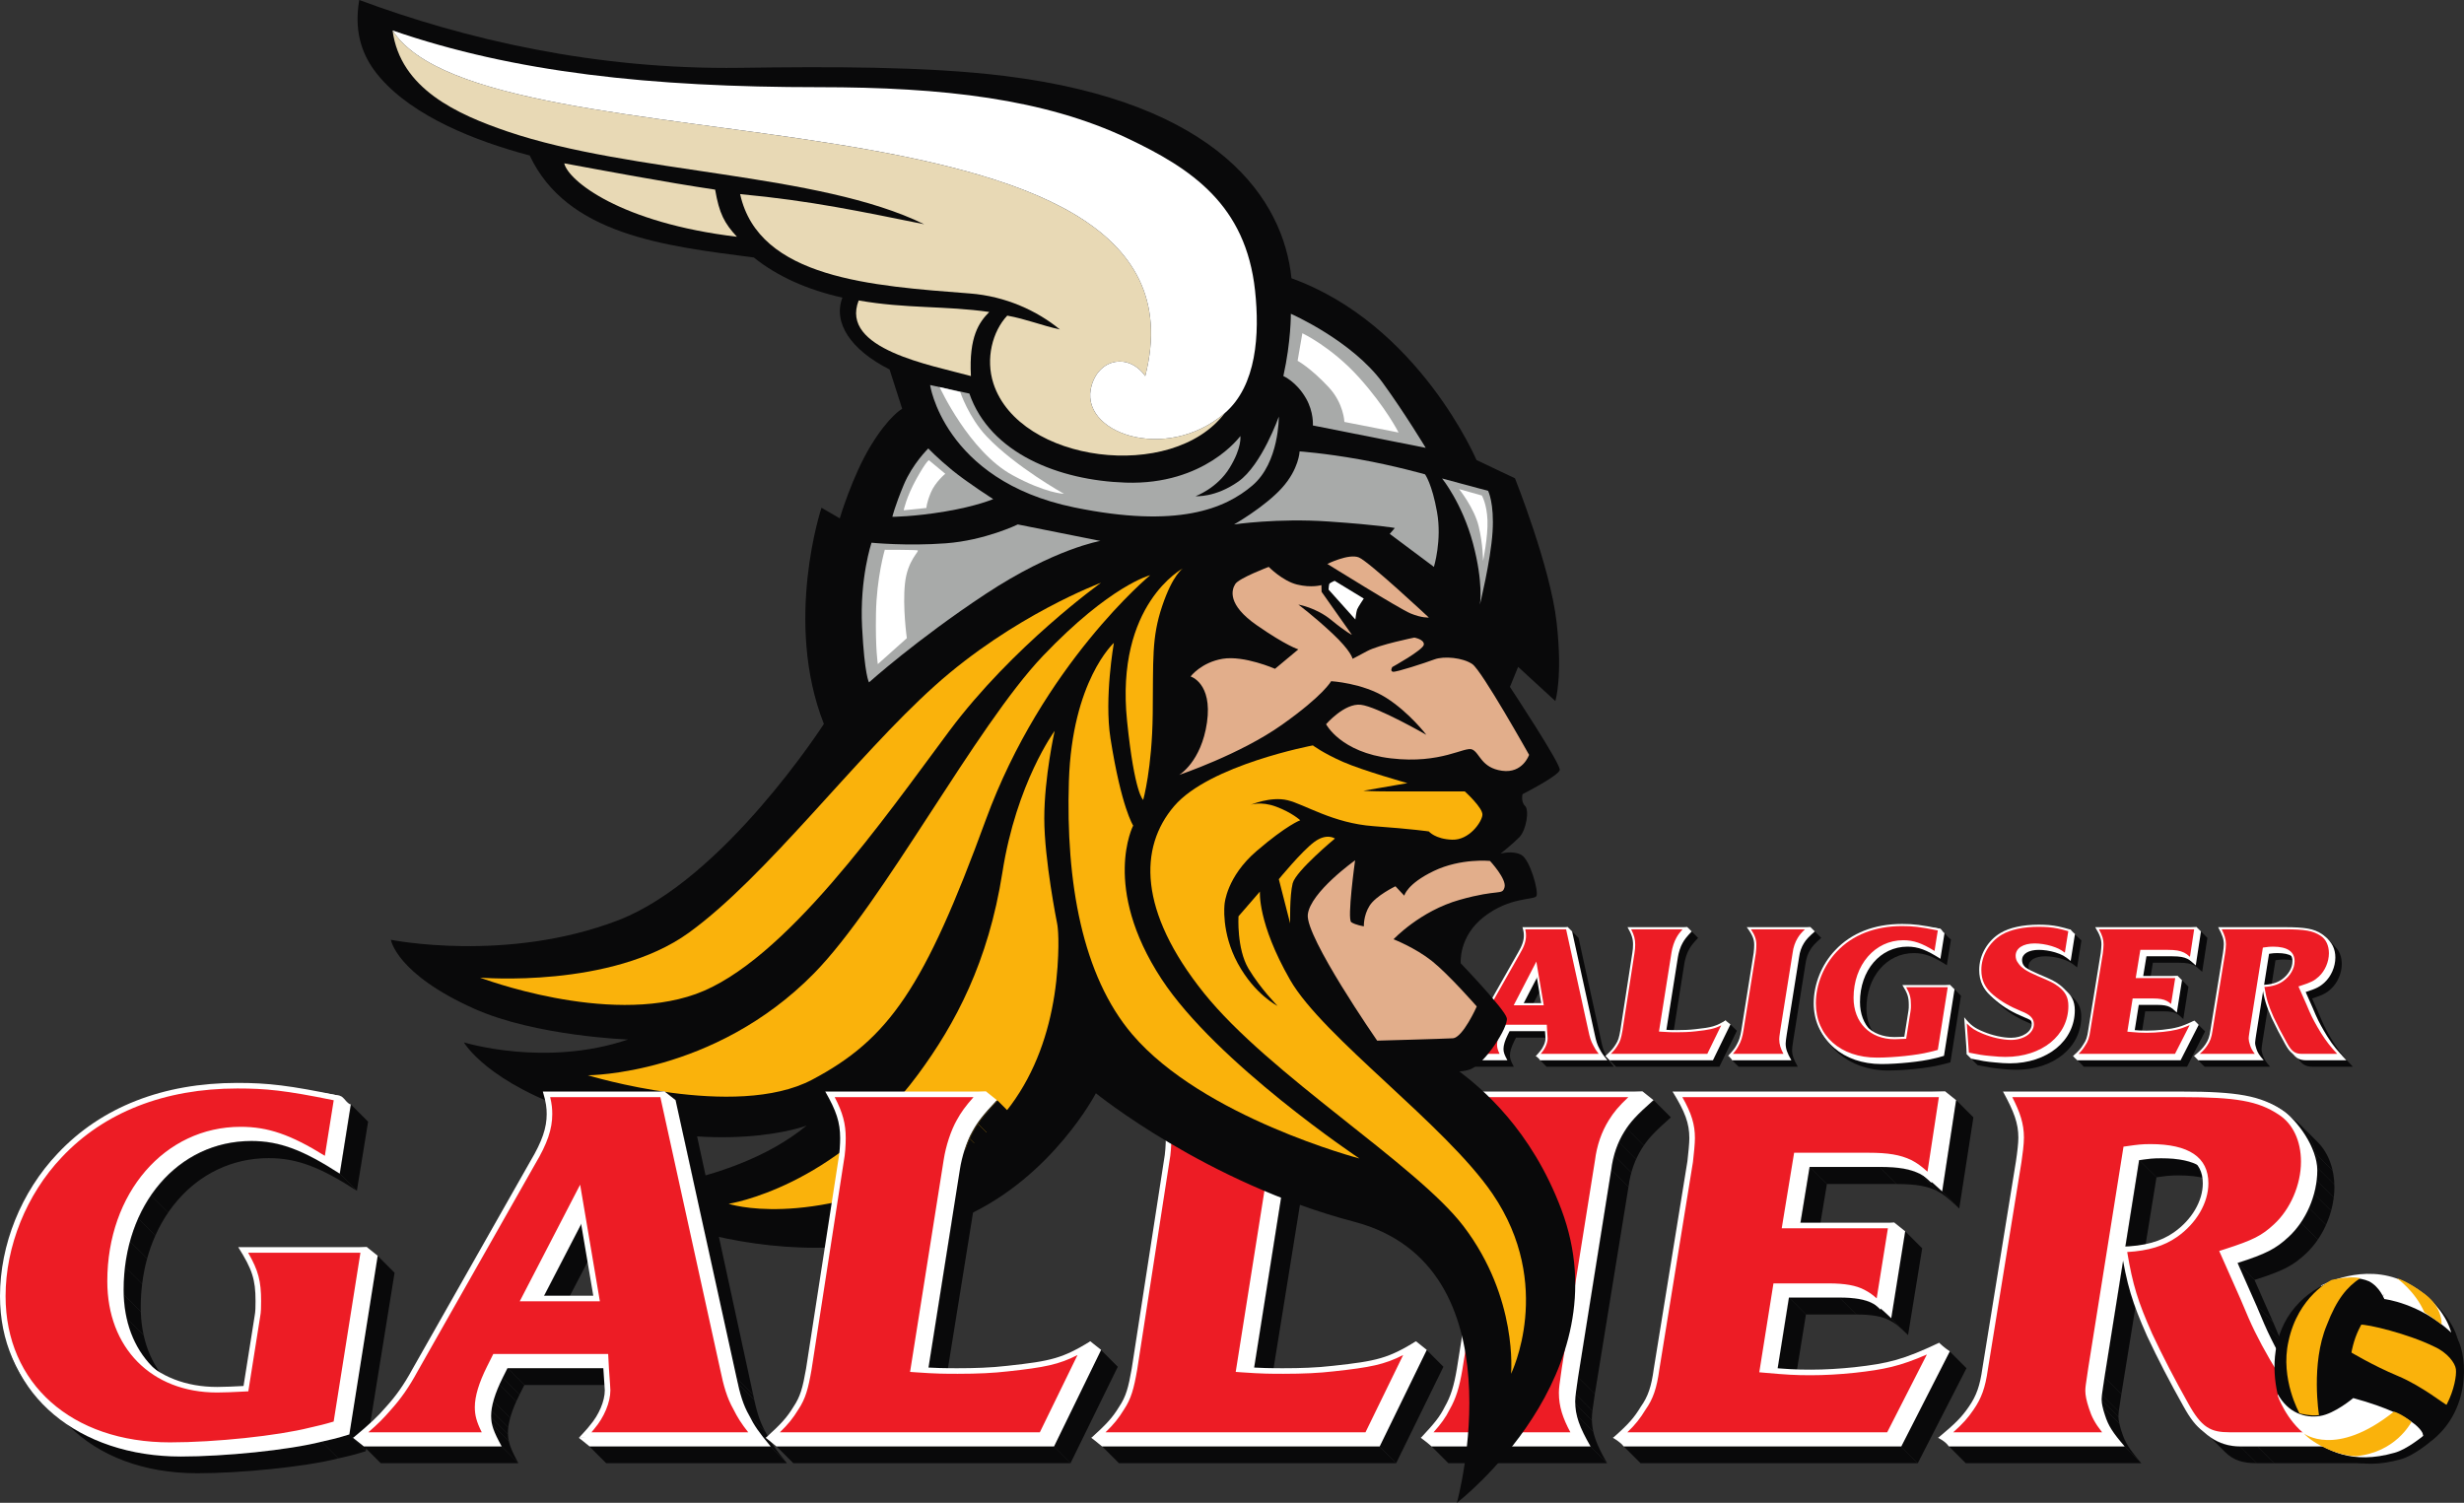 <?xml version="1.0" encoding="UTF-8" standalone="no"?>
<svg
   xmlns:dc="http://purl.org/dc/elements/1.1/"
   xmlns:cc="http://creativecommons.org/ns#"
   xmlns:rdf="http://www.w3.org/1999/02/22-rdf-syntax-ns#"
   xmlns:svg="http://www.w3.org/2000/svg"
   xmlns="http://www.w3.org/2000/svg"
   viewBox="0 0 1436.388 876.1"
   height="876.1"
   width="1436.388"
   xml:space="preserve"
   version="1.1"
   id="svg2"><rect x="0" y="0" width="1436.388" height="876.1" fill="#333333" stroke="none"/><defs
     id="defs6"><clipPath
       id="clipPath88"
       clipPathUnits="userSpaceOnUse"><path
         id="path90"
         d="m 6170.84,1876.16 78.45,-78.45 c -65.08,-69.31 -89.7,-100.66 -114.45,-145.43 -27,-46.91 -49.57,-118.53 -58.62,-176.68 l -78.46,78.45 c 9.07,58.14 31.63,129.77 58.64,176.69 24.74,44.75 49.36,76.12 114.44,145.42 z" /></clipPath><clipPath
       id="clipPath112"
       clipPathUnits="userSpaceOnUse"><path
         id="path114"
         d="m 7713.81,1876.16 78.46,-78.45 c -78.47,-69.3 -107.59,-100.66 -136.84,-147.58 -29.15,-47 -51.68,-105.15 -60.87,-176.78 l -78.45,78.44 c 9.18,71.63 31.71,129.79 60.87,176.79 29.25,46.91 58.37,78.28 136.83,147.58 z" /></clipPath><clipPath
       id="clipPath132"
       clipPathUnits="userSpaceOnUse"><path
         id="path134"
         d="m 7359.18,585.48 78.46,-78.449 c -6.88,-49.16 -13.71,-87.191 -13.78,-111.808 -0.19,-67.133 19.79,-120.793 71.05,-210.301 l -78.45,78.449 c -51.25,89.52 -71.24,143.168 -71.05,210.301 0.06,24.629 6.9,62.648 13.77,111.808 z" /></clipPath><clipPath
       id="clipPath218"
       clipPathUnits="userSpaceOnUse"><path
         id="path220"
         d="m 790.98,554.59 c -26.152,26.152 -52.296,52.301 -78.453,78.449 -86.234,86.231 -135.062,210.332 -134.656,359.551 1.07,395.9 254.688,693.48 596.929,693.48 131.94,0 241.47,-42.51 411.12,-152.17 l 78.46,-78.44 c -169.66,109.64 -279.19,152.15 -411.13,152.15 -342.242,0 -595.863,-297.56 -596.934,-693.458 -0.402,-149.242 48.43,-273.32 134.664,-359.562 z" /></clipPath><clipPath
       id="clipPath240"
       clipPathUnits="userSpaceOnUse"><path
         id="path242"
         d="m 321.898,358.48 -78.453,78.45 C 382.797,297.582 590.727,216.449 841.977,216.449 c 201.313,0 498.873,29.043 657.803,69.293 l 78.44,-78.461 c -158.91,-40.25 -456.48,-69.289 -657.79,-69.289 -251.25,0 -459.18,81.137 -598.532,220.488 z" /></clipPath><clipPath
       id="clipPath254"
       clipPathUnits="userSpaceOnUse"><path
         id="path256"
         d="m 1627.4,319.352 78.44,-78.45 c -55.95,-17.972 -98.48,-26.863 -127.62,-33.621 l -78.44,78.461 c 29.13,6.75 71.67,15.629 127.62,33.61 z" /></clipPath><clipPath
       id="clipPath268"
       clipPathUnits="userSpaceOnUse"><path
         id="path270"
         d="m 8953.77,1533.91 78.45,-78.44 c -42.45,20.13 -91.67,31.36 -187.84,31.36 l -78.44,78.45 c 96.16,0 145.38,-11.23 187.83,-31.37 z" /></clipPath><clipPath
       id="clipPath280"
       clipPathUnits="userSpaceOnUse"><path
         id="path282"
         d="m 9058.7,1451.14 78.45,-78.45 c -62.47,58.15 -75.94,67.14 -104.93,82.78 l -78.45,78.44 c 28.99,-15.63 42.45,-24.62 104.93,-82.77 z" /></clipPath><clipPath
       id="clipPath296"
       clipPathUnits="userSpaceOnUse"><path
         id="path298"
         d="m 8819.93,860.66 78.45,-78.449 c -51.27,49.16 -58.01,53.668 -86.98,69.301 -33.58,17.89 -82.71,26.867 -154.35,26.867 l -78.45,78.453 c 71.64,0 120.78,-8.98 154.34,-26.863 28.98,-15.649 35.72,-20.149 86.99,-69.309 z" /></clipPath><clipPath
       id="clipPath312"
       clipPathUnits="userSpaceOnUse"><path
         id="path314"
         d="m 10287.8,1548.02 c 26.1,-26.15 52.3,-52.29 78.4,-78.44 -38.5,38.5 -107.1,57.51 -206.3,57.51 -38,0 -56,-2.24 -102.9,-8.98 l -78.49,78.45 c 46.89,6.74 64.89,8.98 102.89,8.98 99.3,0 167.9,-19.01 206.4,-57.52 z" /></clipPath><clipPath
       id="clipPath324"
       clipPathUnits="userSpaceOnUse"><path
         id="path326"
         d="m 10730.1,1760.92 c 26.2,-26.15 52.3,-52.29 78.5,-78.44 50.3,-50.33 78.4,-125.67 78.1,-211.37 -0.3,-116.31 -54.4,-237.09 -135.1,-310.88 -60.5,-55.91 -105.3,-78.29 -237.4,-120.8 l -78.4,78.46 c 132,42.51 176.8,64.88 237.4,120.79 80.7,73.79 134.8,194.57 135.1,310.88 0.2,85.71 -27.8,161.04 -78.2,211.36 z" /></clipPath><clipPath
       id="clipPath350"
       clipPathUnits="userSpaceOnUse"><path
         id="path352"
         d="m 9814.72,585.48 78.45,-78.449 c -6.87,-49.16 -13.7,-82.781 -13.76,-102.91 -0.05,-20.129 6.62,-46.922 15.53,-73.789 15.51,-49.16 35.56,-80.519 91.28,-145.41 l -78.45,78.449 c -55.72,64.891 -75.78,96.258 -91.28,145.418 -8.91,26.871 -15.58,53.652 -15.52,73.781 0.05,20.129 6.88,53.75 13.75,102.91 z" /></clipPath><clipPath
       id="clipPath368"
       clipPathUnits="userSpaceOnUse"><path
         id="path370"
         d="m 10376.4,237.34 c -26.1,26.152 -52.3,52.312 -78.4,78.449 39.7,-39.738 83.4,-52.418 148.8,-52.418 l 78.5,-78.449 c -65.5,0 -109.1,12.68 -148.9,52.418 z" /></clipPath><clipPath
       id="clipPath384"
       clipPathUnits="userSpaceOnUse"><path
         id="path386"
         d="m 10560.3,831.551 78.4,-78.449 c 40,-91.672 89,-178.942 142.5,-266.211 77.9,-123.039 122.5,-176.692 240.7,-301.969 l -78.4,78.449 c -118.2,125.277 -162.8,178.942 -240.8,301.969 -53.5,87.269 -102.4,174.539 -142.4,266.211 z" /></clipPath><clipPath
       id="clipPath398"
       clipPathUnits="userSpaceOnUse"><path
         id="path400"
         d="m 2344.5,583.32 78.44,-78.449 c -35.96,-71.641 -54,-132.031 -54.13,-176.789 -0.11,-42.5 10.95,-73.793 48.78,-143.16 l -78.45,78.449 c -37.84,69.371 -48.89,100.66 -48.78,143.168 0.12,44.75 18.18,105.152 54.14,176.781 z" /></clipPath><clipPath
       id="clipPath424"
       clipPathUnits="userSpaceOnUse"><path
         id="path426"
         d="m 3433.86,583.32 78.44,-78.449 c 15.44,-76.121 31.03,-127.539 57.68,-174.539 l -78.45,78.449 c -26.65,47.008 -42.24,98.41 -57.67,174.539 z" /></clipPath><clipPath
       id="clipPath436"
       clipPathUnits="userSpaceOnUse"><path
         id="path438"
         d="m 3491.53,408.781 78.45,-78.449 c 24.5,-49.16 44.55,-78.281 100.26,-145.41 l -78.44,78.449 c -55.73,67.129 -75.77,96.258 -100.27,145.41 z" /></clipPath><clipPath
       id="clipPath450"
       clipPathUnits="userSpaceOnUse"><path
         id="path452"
         d="m 4652.17,1876.16 78.46,-78.45 c -65.08,-69.31 -89.79,-100.66 -114.54,-145.43 -26.91,-46.91 -49.47,-118.53 -58.62,-176.68 l -78.46,78.45 c 9.15,58.14 31.72,129.77 58.64,176.69 24.74,44.75 49.45,76.12 114.52,145.42 z" /></clipPath></defs><g
     transform="matrix(1.25,0,0,-1.25,0,876.1)"
     id="g10"><g
       transform="scale(0.1,0.1)"
       id="g12"><path
         id="path14"
         style="fill:#09090a;fill-opacity:1;fill-rule:nonzero;stroke:none"
         d="m 10651.9,470.922 c 0,0 39.5,-116.262 134.9,-187.281 95.5,-71.02 212.7,-136.36 410.1,-80.219 58.4,15.57 134.6,79.5 134.6,79.5 l -8.2,63.5 105.9,190.719 31.9,227.488 c 0,0 -31.3,146.922 -220.1,237.471 -188.8,90.53 -385,-18.459 -385,-18.459 l -204.1,-512.719" /><path
         id="path16"
         style="fill:#09090a;fill-opacity:1;fill-rule:nonzero;stroke:none"
         d="m 11331.5,282.922 c 0,0 0.6,85.82 -326.9,175.707 0,0 -86.5,-73.25 -155.6,-83.738 -69,-10.551 -149,14.129 -197.6,104.39 -26.6,117.719 -23.6,280.121 81.6,403.098 105.3,122.961 254.5,160.751 346.1,120.361 50.2,-27.138 69.9,-82.248 69.9,-82.248 0,0 164.4,-18.293 312.1,-155.863 47.7,-91.649 60,-340.27 -129.6,-481.707" /><path
         id="path18"
         style="fill:#09090a;fill-opacity:1;fill-rule:nonzero;stroke:none"
         d="m 11440,427.563 c -2.3,-4.461 -113.1,86.679 -228,134.406 -114.8,47.703 -222.3,112.64 -222.3,112.64 0,0 27.9,105.911 45.4,126.442 34.3,3.371 225.8,-42.871 345.3,-101.711 63.8,-28 99.5,-77.68 102.9,-105.961 3.4,-28.297 -7,-95.617 -43.3,-165.816" /><path
         id="path20"
         style="fill:#09090a;fill-opacity:1;fill-rule:nonzero;stroke:none"
         d="m 10844.9,379.332 c 0,0 -39.1,238.289 36.1,419.129 47.3,123.16 94.6,177.789 156.1,219.379 -52.9,10.89 -133.3,-8.4 -133.3,-8.4 0,0 -157,-74.26 -201.5,-287.409 -39.1,-174.633 51.7,-334.761 51.7,-334.761 0,0 54.8,-14.129 90.9,-7.938" /><path
         id="path22"
         style="fill:#09090a;fill-opacity:1;fill-rule:nonzero;stroke:none"
         d="m 10774.3,293.66 c 0,0 148.1,-115.808 419.9,101.672 29.3,-7.281 85.6,-46.492 81.4,-49.742 -4.1,-3.277 -72.6,-140.461 -258.6,-158.008 -84.9,1.93 -197.4,56.148 -242.7,106.078" /><path
         id="path24"
         style="fill:#09090a;fill-opacity:1;fill-rule:nonzero;stroke:none"
         d="m 11416.5,801.84 c 0,0 7,77.519 -77.2,141.152 -84.3,63.668 -131.2,74.578 -131.2,74.578 0,0 86.1,-60.851 127.8,-158.55 30.7,-20.278 80.6,-57.18 80.6,-57.18" /><path
         id="path26"
         style="fill:#09090a;fill-opacity:1;fill-rule:nonzero;stroke:none"
         d="m 11000.4,461.379 c 0,0 -76.1,294.75 148.6,459.113 -9.8,12.488 -9.8,12.488 -9.8,12.488 0,0 -125.3,-89.699 -155.7,-248.019 -30.3,-158.359 16.9,-223.582 16.9,-223.582" /><path
         id="path28"
         style="fill:#09090a;fill-opacity:1;fill-rule:nonzero;stroke:none"
         d="m 7125.85,2280.55 111.68,0 -27.51,162.52 -84.17,-162.52 z m -247.53,-192.53 c 15.83,17.51 30,36.67 45.84,65.84 l 204.19,360.05 c 20.83,35 28.33,58.34 28.33,81.68 0,10 -0.83,20 -6.66,39.17 l 181.69,30 30,-30 105.85,-481.73 c 5.83,-28.34 11.66,-47.5 21.67,-65.01 9.16,-18.33 16.66,-29.17 37.5,-54.17 l -314.21,0 c -15.68,16.61 -30,30 -30,30 0,0 56.47,7.97 57.98,9.97 13.08,17.41 17.03,26.09 17.03,42.54 0,2.5 -0.83,14.17 -2.5,37.5 l -0.83,15.84 -184.19,0 -8.34,-16.67 c -13.33,-26.67 -20,-49.17 -20,-65.84 0,-15.84 4.17,-27.5 18.34,-53.34 l -239.2,0 c 30,25 41.67,35.84 57.51,54.17" /><path
         id="path30"
         style="fill:#09090a;fill-opacity:1;fill-rule:nonzero;stroke:none"
         d="m 7585.03,2088.02 c 11.66,17.51 15.83,32.51 21.67,65.84 l 55.84,360.88 c 2.5,12.5 3.33,29.17 3.33,39.18 0,27.5 -6.67,47.5 -25.84,80.84 l 249.21,30 30,-30 c -24.17,-25.84 -33.34,-37.51 -42.51,-54.18 -10,-17.5 -18.34,-44.17 -21.67,-65.84 l -56.67,-357.54 c 35,-2.5 50,-2.5 71.67,-2.5 28.34,0 57.51,0.83 85.85,4.17 45.65,4.92 114.18,72.5 114.18,72.5 0,0 15.42,-16.71 30,-30 l -81.68,-167.52 -481.72,0 c -19.44,19.07 -30,30 -30,30 0,0 71.94,13.67 78.34,24.17" /><path
         id="path32"
         style="fill:#09090a;fill-opacity:1;fill-rule:nonzero;stroke:none"
         d="m 8150.07,2088.02 c 10,17.51 15.83,35.84 20.83,65.84 l 57.51,360.88 c 1.67,15.01 2.5,27.51 2.5,37.51 0,26.67 -8.33,47.5 -35,82.51 l 267.53,30 30,-30 c -29.17,-25.84 -40,-37.51 -50.84,-55.01 -10.83,-17.5 -19.17,-39.17 -22.5,-65.84 l -57.51,-360.05 c -2.5,-18.33 -5,-32.5 -5,-41.67 0,-25 7.5,-45 26.67,-78.34 l -275.87,0 c -12.43,12.5 -30,30 -30,30 0,0 66.73,14.26 71.68,24.17" /><path
         id="path34"
         style="fill:#09090a;fill-opacity:1;fill-rule:nonzero;stroke:none"
         d="m 9079.32,2507.24 c -63.34,40.84 -104.18,56.68 -153.35,56.68 -127.52,0 -221.69,-110.85 -221.69,-258.37 0,-110.01 71.67,-183.36 180.85,-183.36 13.34,0 29.17,0.84 45.84,1.67 l 19.17,120.85 c 1.67,8.33 1.67,17.5 1.67,26.67 0,37.5 -5.84,55.01 -30.01,93.34 l 193.36,30 30,-30 -49.17,-310.03 c -20.83,-6.67 -36.67,-10.01 -47.5,-12.51 -59.18,-15 -170.03,-25.83 -245.03,-25.83 -175.86,0 -321.27,116.05 -321.27,272.73 0,89.18 62.9,171.49 126.24,238.16 75.84,80.85 183.36,122.52 311.71,122.52 46.01,0 148.35,7.5 148.35,7.5 0,0 18.29,-22.5 30,-30 l -19.17,-120.02" /><path
         id="path36"
         style="fill:#09090a;fill-opacity:1;fill-rule:nonzero;stroke:none"
         d="m 9300.14,2147.2 c 41.67,-17.5 90.84,-28.34 128.35,-28.34 54.17,0 96.68,28.34 96.68,63.34 0,21.67 -14.17,36.67 -53.34,51.68 -52.51,21.66 -95.02,45.83 -130.85,75.84 -41.68,35 -97.94,83.06 -97.94,135.57 0,68.34 75.43,126.13 137.11,162.8 42.5,25 104.18,38.34 178.35,38.34 15.01,0 30.84,-0.84 45.01,-1.67 27.31,-2.6 73.35,5.32 73.35,5.32 0,0 5.48,-4.81 12.52,-11.1 5.52,-4.92 11.98,-10.76 17.48,-15.89 l -20.01,-125.85 c -28.33,23.34 -40.84,30 -72.51,40.01 -25,7.5 -52.5,11.66 -75.84,11.66 -47.5,0 -78.34,-18.33 -78.34,-47.5 0,-9.17 2.5,-18.34 8.33,-25.84 14.17,-22.5 35.01,-36.67 87.51,-59.17 63.34,-26.67 76.68,-33.34 100.02,-50.84 35,-26.67 50,-55.84 50,-98.35 0,-142.52 -128.35,-247.53 -303.37,-247.53 -20.83,0 -43.34,1.67 -68.34,4.17 -40.84,3.33 -61.68,7.5 -111.68,17.5 l -30,30 17.5,143.36 c 30.83,-37.51 47.5,-50.01 90.01,-67.51" /><path
         id="path38"
         style="fill:#09090a;fill-opacity:1;fill-rule:nonzero;stroke:none"
         d="m 9765.99,2088.02 c 12.5,17.51 18.34,35.01 22.51,65.84 l 58.34,360.05 c 1.66,15 3.33,30.84 3.33,40.01 0,25.83 -7.5,45.83 -29.17,80.84 l 443.4,30 30,-30 -24.2,-158.35 c -23.3,21.66 -28.3,25 -39.2,30.83 -15.8,7.5 -34.1,11.67 -70,11.67 l -120.8,0 -18.3,-111.68 154.1,30 30,-30 -24.1,-150.85 c -19.2,18.33 -21.7,20 -32.5,25.83 -12.5,6.67 -30.9,10.01 -57.5,10.01 l -87.5,0 -21.71,-135.85 c 37.51,-3.34 51.71,-4.17 78.31,-4.17 25,0 50.9,1.66 75,4.17 41.5,4.6 117.6,72.5 117.6,72.5 0,0 18.8,-20.36 30,-30 l -84.2,-165.02 -481.75,0 c -13.47,15.83 -30,30 -30,30 0,0 72.04,13.82 78.34,24.17" /><path
         id="path40"
         style="fill:#09090a;fill-opacity:1;fill-rule:nonzero;stroke:none"
         d="m 10335.2,2088.02 c 13.3,19.17 19.2,36.67 23.3,65.84 l 58.4,360.05 c 2.5,16.67 4.1,31.67 4.1,40.84 0,25 -7.5,45 -26.6,80.01 l 310,0 c 97.5,0 120.1,13.35 156.7,-10.82 4.9,-3.09 26,-27.54 30.1,-31.56 19.2,-18.75 29.9,-47.05 29.9,-79.3 0,-43.34 -20,-88.35 -50,-115.85 -22.5,-20.84 -39.2,-29.17 -88.4,-45.01 l 32.5,-73.34 14.2,-33.34 c 15,-34.17 33.4,-66.67 53.4,-99.18 29.1,-45.84 45.8,-65.84 90,-112.51 l -185.1,0 c -38.3,0 -56.6,11.67 -80.8,55.84 -22.5,40.01 -43.3,80.01 -62.5,120.85 -25.8,58.34 -35,87.51 -45.8,155.02 41.6,0.83 70,9.17 92.5,25 30.8,21.67 50,54.17 50,85.01 0,39.17 -30,58.34 -90.9,58.34 -14.1,0 -20.8,-0.83 -38.3,-3.33 l -60,-376.72 c -2.5,-18.33 -5,-30.83 -5,-38.33 0,-7.5 2.5,-17.51 5.8,-27.51 5.8,-18.33 13.3,-30 34.2,-54.17 l -305.1,0 c -14.9,12.92 -30,30 -30,30 0,0 75.8,13.07 83.4,24.17" /><path
         id="path42"
         style="fill:#ffffff;fill-opacity:1;fill-rule:nonzero;stroke:none"
         d="m 7095.85,2310.55 111.68,0 -27.51,162.52 -84.17,-162.52 z m -247.53,-192.53 c 15.83,17.51 30,36.67 45.84,65.84 l 204.19,360.05 c 20.83,35 28.33,58.34 28.33,81.68 0,10 -0.83,20 -6.66,39.17 l 191.69,20 20,-20 105.85,-481.73 c 5.83,-28.34 11.66,-47.5 21.67,-65.01 9.16,-18.33 16.66,-29.17 37.5,-54.17 l -314.21,0 c -3.47,7.6 -20,20 -20,20 -7.48,0.22 42.15,11.19 42.15,11.19 0,0 22.86,32.98 22.86,51.32 0,2.5 -0.83,14.17 -2.5,37.5 l -0.83,15.84 -184.19,0 -8.34,-16.67 c -13.33,-26.67 -20,-49.17 -20,-65.84 0,-15.84 4.17,-27.5 18.34,-53.34 l -239.2,0 c 30,25 41.67,35.84 57.51,54.17" /><path
         id="path44"
         style="fill:#ffffff;fill-opacity:1;fill-rule:nonzero;stroke:none"
         d="m 7555.03,2118.02 c 11.66,17.51 15.83,32.51 21.67,65.84 l 55.84,360.88 c 2.5,12.5 3.33,29.17 3.33,39.18 0,27.5 -6.67,47.5 -25.84,80.84 l 259.21,20 20,-20 c -24.17,-25.84 -33.34,-37.51 -42.51,-54.18 -10,-17.5 -18.34,-44.17 -21.67,-65.84 l -56.67,-357.54 c 35,-2.5 50,-2.5 71.67,-2.5 28.34,0 57.51,0.83 85.85,4.17 59.56,6.4 121.18,60.71 121.18,60.71 0,0 11.3,-9.09 23,-18.21 l -81.68,-167.52 -481.72,0 c -9.96,10.32 -20,20 -20,20 0,0 60.07,20.59 68.34,34.17" /><path
         id="path46"
         style="fill:#ffffff;fill-opacity:1;fill-rule:nonzero;stroke:none"
         d="m 8120.07,2118.02 c 10,17.51 15.83,35.84 20.83,65.84 l 57.51,360.88 c 1.67,15.01 2.5,27.51 2.5,37.51 0,26.67 -8.33,47.5 -35,82.51 l 277.53,20 20,-20 c -29.17,-25.84 -40,-37.51 -50.84,-55.01 -10.83,-17.5 -19.17,-39.17 -22.5,-65.84 l -57.51,-360.05 c -2.5,-18.33 -5,-32.5 -5,-41.67 0,-25 7.5,-45 26.67,-78.34 l -275.87,0 c -4.18,8.53 -17.49,20 -17.49,20 0,0 44.06,9.46 45.78,11.4 12.21,13.82 6.69,9.4 13.39,22.77" /><path
         id="path48"
         style="fill:#ffffff;fill-opacity:1;fill-rule:nonzero;stroke:none"
         d="m 9049.32,2537.24 c -63.34,40.84 -104.18,56.68 -153.35,56.68 -127.52,0 -221.69,-110.85 -221.69,-258.37 0,-110.01 71.67,-183.36 180.85,-183.36 13.34,0 29.17,0.84 45.84,1.67 l 19.17,120.85 c 1.67,8.33 1.67,17.5 1.67,26.67 0,37.5 -5.84,55.01 -30.01,93.34 l 203.36,20 20,-20 -49.17,-310.03 c -20.83,-6.67 -36.67,-10.01 -47.5,-12.51 -59.18,-15 -170.03,-25.83 -245.03,-25.83 -175.86,0 -306.65,110.65 -306.65,267.33 0,89.18 48.28,176.89 111.62,243.56 75.84,80.85 183.36,122.52 311.71,122.52 49.42,0 83.19,12.61 158.35,-2.5 5.95,-1.19 13.5,-18.65 20,-20 l -19.17,-120.02" /><path
         id="path50"
         style="fill:#ffffff;fill-opacity:1;fill-rule:nonzero;stroke:none"
         d="m 9270.14,2177.2 c 41.67,-17.5 90.84,-28.34 128.35,-28.34 54.17,0 96.68,28.34 96.68,63.34 0,21.67 -14.17,36.67 -53.34,51.68 -52.51,21.66 -95.02,45.83 -130.85,75.84 -41.68,35 -73.58,67.82 -73.58,120.33 0,68.34 51.07,141.37 112.75,178.04 42.5,25 104.18,38.34 178.35,38.34 15.01,0 30.84,-0.84 45.01,-1.67 29.12,-2.77 83.35,-1.67 83.35,-1.67 0,0 10.79,-13.33 20,-20 l -20.01,-125.85 c -28.33,23.34 -40.84,30 -72.51,40.01 -25,7.5 -52.5,11.66 -75.84,11.66 -47.5,0 -78.34,-18.33 -78.34,-47.5 0,-9.17 2.5,-18.34 8.33,-25.84 14.17,-22.5 35.01,-36.67 87.51,-59.17 63.34,-26.67 76.68,-33.34 100.02,-50.84 35,-26.67 50,-55.84 50,-98.35 0,-142.52 -128.35,-247.53 -303.37,-247.53 -20.83,0 -43.34,1.67 -68.34,4.17 -40.84,3.33 -61.68,7.5 -111.68,17.5 l -20,20 2.65,146.07 c 30.83,-37.51 52.35,-42.72 94.86,-60.22" /><path
         id="path52"
         style="fill:#ffffff;fill-opacity:1;fill-rule:nonzero;stroke:none"
         d="m 9735.99,2118.02 c 12.5,17.51 18.34,35.01 22.51,65.84 l 58.34,360.05 c 1.66,15 3.33,30.84 3.33,40.01 0,25.83 -7.5,45.83 -29.17,80.84 l 453.4,20 20,-20 -24.2,-158.35 c -23.3,21.66 -28.3,25 -39.2,30.83 -15.8,7.5 -34.1,11.67 -70,11.67 l -120.8,0 -18.34,-111.68 164.14,20 20,-20 -24.1,-150.85 c -19.2,18.33 -21.7,20 -32.5,25.83 -12.5,6.67 -30.9,10.01 -57.5,10.01 l -87.54,0 -21.67,-135.85 c 37.5,-3.34 51.71,-4.17 78.31,-4.17 25,0 50.9,1.66 75,4.17 47.9,5.32 127.6,62.5 127.6,62.5 0,0 13.6,-11.45 20,-20 l -84.2,-165.02 -481.75,0 c -7.45,5.83 -20,20 -20,20 0,0 59.75,20.07 68.34,34.17" /><path
         id="path54"
         style="fill:#ffffff;fill-opacity:1;fill-rule:nonzero;stroke:none"
         d="m 10305.2,2118.02 c 13.3,19.17 19.2,36.67 23.3,65.84 l 58.4,360.05 c 2.5,16.67 4.1,31.67 4.1,40.84 0,25 -7.5,45 -26.6,80.01 l 310,0 c 97.5,0 131.6,0.33 168.3,-23.84 13.4,-8.58 29.2,-28.79 36.6,-43.81 7.7,-15.61 11.8,-34.06 11.8,-54.03 0,-43.34 -20,-88.35 -50,-115.85 -22.5,-20.84 -39.2,-29.17 -88.4,-45.01 l 32.5,-73.34 14.2,-33.34 c 15,-34.17 33.4,-66.67 53.4,-99.18 29.1,-45.84 45.8,-65.84 90,-112.51 l -185.1,0 c -38.3,0 -56.6,11.67 -80.8,55.84 -22.5,40.01 -43.3,80.01 -62.5,120.85 -25.8,58.34 -35,87.51 -45.8,155.02 41.6,0.83 70,9.17 92.5,25 30.8,21.67 50,54.17 50,85.01 0,39.17 -30,58.34 -90.9,58.34 -14.1,0 -20.8,-0.83 -38.3,-3.33 l -60,-376.72 c -2.5,-18.33 -5,-30.83 -5,-38.33 0,-7.5 2.5,-17.51 5.8,-27.51 5.8,-18.33 13.3,-30 34.2,-54.17 l -305.1,0 c -7.4,8.75 -20,20 -20,20 0,0 64.4,20.95 73.4,34.17" /><path
         id="path56"
         style="fill:#ed1c25;fill-opacity:1;fill-rule:nonzero;stroke:none"
         d="m 7067.63,2325.55 125.82,0 -31,183.1 -94.82,-183.1 z m 106.28,-236.7 c 4.49,4.88 8.42,9.19 11.78,13.68 16.22,18.76 26.84,43.92 26.84,63.83 0,2.65 -0.72,12.88 -2.51,37.87 l -1.07,20.47 -192.03,0 -9.72,-19.43 c -13.43,-26.87 -20.53,-50.41 -20.53,-68.08 0,-15.03 3.33,-26.27 14.97,-48.34 l -217.09,0 c 23.29,19.72 33.76,29.95 47.55,45.9 17.92,19.82 31.83,39.8 46.45,66.73 l 204.15,359.96 c 20.57,34.56 28.98,58.97 28.98,84.15 0,9.79 -0.89,19.22 -5,34.17 l 201.01,0 104.99,-477.8 c 6.36,-30.97 12.59,-49.6 22.21,-66.42 8.12,-16.26 15.19,-27.01 31.23,-46.69 l -292.21,0" /><path
         id="path58"
         style="fill:#ffffff;fill-opacity:1;fill-rule:nonzero;stroke:none"
         d="m 7075.85,2330.55 84.17,162.52 27.51,-162.52 -111.68,0 0,0 z m 235.86,354.21 -211.69,0 c 5.83,-19.17 6.66,-29.17 6.66,-39.17 0,-23.34 -7.5,-46.68 -28.33,-81.68 l -204.19,-360.05 c -15.84,-29.17 -30.01,-48.33 -45.84,-65.84 -15.84,-18.33 -27.51,-29.17 -57.51,-54.17 l 239.2,0 c -14.17,25.84 -18.34,37.5 -18.34,53.34 0,16.67 6.67,39.17 20,65.84 l 8.34,16.67 184.19,0 0.83,-15.84 c 1.67,-23.33 2.5,-35 2.5,-37.5 0,-18.34 -10,-42.5 -25.84,-60.84 -5,-6.67 -11.66,-13.34 -19.17,-21.67 l 314.21,0 c -20.84,25 -28.34,35.84 -37.5,54.17 -10.01,17.51 -15.84,36.67 -21.67,65.01 l -105.85,481.73 0,0 z m -252.31,-364.21 139.97,0 -1.98,11.67 -27.51,162.52 -4.99,29.48 -13.75,-26.55 -84.17,-162.52 -7.57,-14.6 m 244.27,354.21 104.09,-473.74 c 5.4,-26.25 11.32,-47.82 22.65,-67.71 7.16,-14.3 13.48,-24.39 25.29,-39.46 l -270.58,0 c 1.54,1.8 3.01,3.6 4.36,5.39 17.05,19.87 28.05,46.17 28.05,67.12 0,2.79 -0.65,12 -2.51,38.03 l -0.83,15.84 -0.5,9.47 -199.86,0 -2.77,-5.52 -8.34,-16.67 c -13.97,-27.96 -21.05,-51.61 -21.05,-70.32 0,-13.98 2.83,-25.15 11.81,-43.34 l -195.41,0 c 16.68,14.52 26.01,23.97 37.67,37.47 18.26,20.2 32.39,40.47 47.12,67.61 l 204.08,359.87 c 21.13,35.48 29.74,60.63 29.74,86.79 0,8.74 -0.67,17.2 -3.55,29.17 l 190.54,0" /><path
         id="path60"
         style="fill:#ed1c25;fill-opacity:1;fill-rule:nonzero;stroke:none"
         d="m 7499.55,2088.85 c 19.46,18.08 29,28.93 39.75,46.58 12.06,18.09 16.34,33.46 22.32,67.57 l 55.86,360.98 c 2.49,12.43 3.39,29.32 3.39,39.94 0,25.76 -5.72,45.7 -22.29,75.84 l 259.21,0 c -18.86,-20.59 -27.12,-31.63 -35.45,-46.77 -9.68,-16.95 -18.63,-44.1 -22.22,-67.49 l -57.52,-362.9 5.44,-0.39 c 35.17,-2.51 50.62,-2.51 72.02,-2.51 21.79,0 54.45,0.44 86.43,4.21 70.6,7.58 93.34,12.9 131.84,34.76 l -73.05,-149.82 -465.73,0" /><path
         id="path62"
         style="fill:#ffffff;fill-opacity:1;fill-rule:nonzero;stroke:none"
         d="m 7869.24,2684.76 -279.21,0 c 19.17,-33.34 25.84,-53.34 25.84,-80.84 0,-10.01 -0.83,-26.68 -3.33,-39.18 l -55.84,-360.88 c -5.84,-33.33 -10.01,-48.33 -21.67,-65.84 -11.67,-19.17 -21.67,-30 -48.34,-54.17 l 481.72,0 81.68,167.52 c -48.34,-29.17 -66.67,-34.17 -144.18,-42.5 -28.34,-3.34 -57.51,-4.17 -85.85,-4.17 -21.67,0 -36.67,0 -71.67,2.5 l 56.67,357.54 c 3.33,21.67 11.67,48.34 21.67,65.84 9.17,16.67 18.34,28.34 42.51,54.18 l 0,0 z m -22.7,-10 c -14.01,-15.84 -21.23,-25.99 -28.49,-39.22 -10.16,-17.77 -19.14,-44.97 -22.86,-69.23 l -56.67,-357.54 -1.71,-10.77 10.87,-0.77 c 35.35,-2.53 50.88,-2.53 72.38,-2.53 21.91,0 54.78,0.44 86.91,4.23 62.82,6.75 88.24,11.74 120.04,27.92 l -64.85,-133 -450.08,0 c 13.97,13.63 22.24,23.76 31.27,38.63 12.85,19.28 17.36,36.34 23.23,69.85 l 55.76,360.45 c 2.6,13.01 3.53,30.29 3.53,41.14 0,24.53 -4.96,43.87 -18.95,70.84 l 239.62,0" /><path
         id="path64"
         style="fill:#ed1c25;fill-opacity:1;fill-rule:nonzero;stroke:none"
         d="m 8069.84,2088.85 c 17.37,18.89 26.25,30.04 34.7,46.94 10.21,17.85 16.21,36.78 21.29,67.25 l 57.52,360.91 c 1.71,15.33 2.56,28.14 2.56,38.3 0,26.37 -7.73,46.78 -30.04,77.51 l 274.49,0 c -22.47,-20.41 -32.27,-31.65 -42.01,-47.37 -12.26,-19.81 -20.06,-42.63 -23.21,-67.86 l -57.49,-359.88 c -0.65,-4.73 -1.28,-9.1 -1.87,-13.18 -1.79,-12.32 -3.19,-22.07 -3.19,-29.28 0,-23.08 5.94,-42.31 23.1,-73.34 l -255.85,0" /><path
         id="path66"
         style="fill:#ffffff;fill-opacity:1;fill-rule:nonzero;stroke:none"
         d="m 8443.44,2684.76 -297.53,0 c 26.67,-35.01 35,-55.84 35,-82.51 0,-10 -0.83,-22.5 -2.5,-37.51 l -57.51,-360.88 c -5,-30 -10.83,-48.33 -20.83,-65.84 -9.17,-18.33 -18.34,-29.17 -41.68,-54.17 l 275.87,0 c -19.17,33.34 -26.67,53.34 -26.67,78.34 0,9.17 2.5,23.34 5,41.67 l 57.51,360.05 c 3.33,26.67 11.67,48.34 22.5,65.84 10.84,17.5 21.67,29.17 50.84,55.01 l 0,0 z m -25.83,-10 c -16.46,-15.59 -24.98,-25.96 -33.52,-39.74 -12.63,-20.41 -20.67,-43.92 -23.87,-69.53 l -57.54,-360.28 c -0.63,-4.61 -1.25,-8.95 -1.85,-13.02 -1.81,-12.53 -3.24,-22.43 -3.24,-30 0,-24.29 6.85,-44.09 19.69,-68.34 l -236.16,0 c 12.82,14.44 20.42,24.83 27.77,39.46 10.57,18.57 16.71,37.94 21.88,68.98 l 57.58,361.35 c 1.7,15.27 2.56,28.26 2.56,38.61 0,24.86 -6.89,45.23 -25.43,72.51 l 252.13,0" /><path
         id="path68"
         style="fill:#ed1c25;fill-opacity:1;fill-rule:nonzero;stroke:none"
         d="m 8753.46,2071.35 c -173.48,0 -290.04,103.83 -290.04,258.36 0,87.84 36.87,179.08 98.63,244.09 74.24,79.15 180.77,120.96 308.09,120.96 53.46,0 91.17,-4.64 172.65,-21.42 l -17.2,-107.78 c -62.09,39.3 -101.85,53.36 -149.62,53.36 -129.24,0 -226.69,-113.22 -226.69,-263.37 0,-112.66 74.68,-188.36 185.85,-188.36 12.57,0 27.21,0.74 42.73,1.51 l 7.41,0.37 19.81,124.86 c 1.73,8.62 1.73,18.2 1.73,27.45 0,35.37 -5.26,54.15 -26.03,88.34 l 208.52,0 -47.77,-301.19 c -16.74,-5.23 -30.11,-8.27 -40.03,-10.53 l -4.14,-0.94 c -55.96,-14.18 -165.33,-25.71 -243.9,-25.71" /><path
         id="path70"
         style="fill:#ffffff;fill-opacity:1;fill-rule:nonzero;stroke:none"
         d="m 8870.14,2699.76 c -128.35,0 -235.87,-41.67 -311.71,-122.52 -63.34,-66.67 -100.01,-158.35 -100.01,-247.53 0,-156.68 119.18,-263.36 295.04,-263.36 75,0 185.85,10.83 245.03,25.83 10.83,2.5 26.67,5.84 47.5,12.51 l 49.17,310.03 -223.36,0 c 24.17,-38.33 30.01,-55.84 30.01,-93.34 0,-9.17 0,-18.34 -1.67,-26.67 l -19.17,-120.85 c -16.67,-0.83 -32.5,-1.67 -45.84,-1.67 -109.18,0 -180.85,73.35 -180.85,183.36 0,147.52 94.17,258.37 221.69,258.37 49.17,0 90.01,-15.84 153.35,-56.68 l 19.17,120.02 c -88.34,18.33 -125.01,22.5 -178.35,22.5 l 0,0 z m 0,-10 c 49.06,0 82.69,-3.13 166.96,-20.36 l -15.26,-95.58 c -59.36,36.8 -98.71,50.1 -145.87,50.1 -132.08,0 -231.69,-115.37 -231.69,-268.37 0,-115.65 76.7,-193.36 190.85,-193.36 12.69,0 27.4,0.74 42.98,1.52 l 3.35,0.16 8.11,0.41 1.27,8.02 19.1,120.45 c 1.87,9.3 1.87,19.13 1.87,28.63 0,33.78 -4.62,52.84 -22.25,83.34 l 193.89,0 -46.37,-292.33 c -15.19,-4.62 -27.45,-7.41 -36.69,-9.51 l -4.36,-1 c -55.52,-14.08 -164.34,-25.53 -242.57,-25.53 -170.49,0 -285.04,101.82 -285.04,253.36 0,86.59 36.36,176.55 97.3,240.69 73.24,78.09 178.52,119.36 304.42,119.36" /><path
         id="path72"
         style="fill:#ed1c25;fill-opacity:1;fill-rule:nonzero;stroke:none"
         d="m 9352.65,2074.68 c -18.26,0 -39.18,1.28 -67.85,4.14 -39.6,3.24 -60.22,7.24 -107.46,16.69 l -11.12,154.23 c 25.58,-29.33 43.44,-41.28 82.01,-57.16 42.17,-17.71 92.09,-28.72 130.26,-28.72 57.02,0 101.68,30.02 101.68,68.34 0,24.63 -16.39,40.96 -56.56,56.35 -53.57,22.1 -94.73,45.95 -129.42,75.01 -40.84,34.29 -59.05,71.93 -59.05,122.01 0,66.96 38.3,132.99 97.57,168.23 41.84,24.61 102.64,37.63 175.79,37.63 15.09,0 30.99,-0.86 44.71,-1.66 33.42,-3.18 53.33,-7.24 98.02,-20.24 l -17.96,-112.94 c -23.87,19.05 -37.43,25.95 -67.43,35.43 -25.21,7.57 -53.38,11.89 -77.34,11.89 -50.63,0 -83.34,-20.6 -83.34,-52.5 0,-11.01 3.24,-21.01 9.38,-28.9 14.49,-23.06 36.31,-37.91 89.48,-60.71 63.4,-26.69 76.35,-33.26 99,-50.24 34.08,-25.97 48,-53.31 48,-94.35 0,-140.52 -125.48,-242.53 -298.37,-242.53" /><path
         id="path74"
         style="fill:#ffffff;fill-opacity:1;fill-rule:nonzero;stroke:none"
         d="m 9508.5,2696.43 c -74.17,0 -135.85,-13.34 -178.35,-38.34 -61.68,-36.67 -100.01,-104.18 -100.01,-172.52 0,-52.51 19.16,-90.85 60.84,-125.85 35.83,-30.01 78.34,-54.18 130.85,-75.84 39.17,-15.01 53.34,-30.01 53.34,-51.68 0,-35 -42.51,-63.34 -96.68,-63.34 -37.51,0 -86.68,10.84 -128.35,28.34 -42.51,17.5 -59.18,30 -90.01,67.51 l 12.5,-173.36 c 50,-10 70.84,-14.17 111.68,-17.5 25,-2.5 47.51,-4.17 68.34,-4.17 175.02,0 303.37,105.01 303.37,247.53 0,42.51 -15,71.68 -50,98.35 -23.34,17.5 -36.68,24.17 -100.02,50.84 -52.5,22.5 -73.34,36.67 -87.51,59.17 -5.83,7.5 -8.33,16.67 -8.33,25.84 0,29.17 30.84,47.5 78.34,47.5 23.34,0 50.84,-4.16 75.84,-11.66 31.67,-10.01 44.18,-16.67 72.51,-40.01 l 20.01,125.85 c -48.34,14.17 -68.35,18.34 -103.35,21.67 -14.17,0.83 -30,1.67 -45.01,1.67 l 0,0 z m 0,-10 c 14.96,0 30.77,-0.85 44.06,-1.62 32.14,-3.07 51.66,-6.93 93.04,-18.86 l -15.93,-100.2 c -20.52,15.64 -34.54,22.25 -62.46,31.08 -25.6,7.68 -54.28,12.08 -78.71,12.08 -53.67,0 -88.34,-22.57 -88.34,-57.5 0,-11.95 3.49,-22.85 10.12,-31.57 15.39,-24.23 37.81,-39.5 91.84,-62.66 62.87,-26.47 75.68,-32.96 97.83,-49.57 32.73,-24.93 46.07,-51.12 46.07,-90.4 0,-137.63 -123.38,-237.53 -293.37,-237.53 -18.08,0 -38.85,1.27 -67.53,4.14 -38.17,3.11 -58.64,6.98 -103.07,15.84 l -9.8,136.08 c 21.43,-22.37 40.13,-33.81 74.02,-47.75 42.76,-17.96 93.43,-29.13 132.22,-29.13 59.82,0 106.68,32.22 106.68,73.34 0,27.07 -17.32,44.76 -59.53,60.93 -53.21,21.94 -93.96,45.54 -128.24,74.25 -40.13,33.71 -57.26,69.06 -57.26,118.19 0,65.23 37.33,129.57 95.07,163.9 41.11,24.18 101.03,36.96 173.29,36.96" /><path
         id="path76"
         style="fill:#ed1c25;fill-opacity:1;fill-rule:nonzero;stroke:none"
         d="m 9680.74,2088.85 c 21.06,19.22 29.37,29.91 39.51,46.58 12.73,17.79 18.85,35.6 23.2,67.76 l 58.32,359.92 c 1.74,15.62 3.4,31.4 3.4,40.81 0,24.69 -6.26,43.94 -25.29,75.84 l 458.72,0 -21.9,-143.3 c -17.3,15.82 -22.8,19.55 -33.3,25.19 -15.6,7.41 -33.8,12.26 -72.4,12.26 l -125.06,0 -19.97,-121.68 184.23,0 -21.8,-135.69 c -13.2,12.43 -16.7,14.72 -26.7,20.08 -13.5,7.23 -32.5,10.6 -59.8,10.6 l -91.81,0 -23.19,-145.35 5.35,-0.48 c 36.44,-3.24 51.2,-4.19 78.75,-4.19 23.3,0 48.7,1.42 75.6,4.2 54.7,6.08 81.7,12.05 135.9,36.82 l -76.2,-149.37 -465.56,0" /><path
         id="path78"
         style="fill:#ffffff;fill-opacity:1;fill-rule:nonzero;stroke:none"
         d="m 10244.4,2684.76 -473.4,0 c 21.67,-35.01 29.17,-55.01 29.17,-80.84 0,-9.17 -1.67,-25.01 -3.33,-40.01 l -58.34,-360.05 c -4.17,-30.83 -10.01,-48.33 -22.51,-65.84 -11.67,-19.17 -20.83,-30 -48.34,-54.17 l 481.75,0 84.2,165.02 c -61.7,-29.17 -87.6,-35.84 -147.6,-42.5 -24.1,-2.51 -50,-4.17 -75,-4.17 -26.64,0 -40.81,0.83 -78.31,4.17 l 21.67,135.85 87.54,0 c 26.6,0 45,-3.34 57.5,-10.01 10.8,-5.83 13.3,-7.5 32.5,-25.83 l 24.1,150.85 -184.14,0 18.33,111.68 120.81,0 c 35.9,0 54.2,-4.17 70,-11.67 10.9,-5.83 15.9,-9.17 39.2,-30.83 l 24.2,158.35 0,0 z m -11.7,-10 -19.6,-128.38 c -12.5,11.11 -18,14.65 -27.3,19.67 l -0.2,0.12 -0.3,0.11 c -19.2,9.09 -40,12.63 -74.3,12.63 l -129.31,0 -1.38,-8.38 -18.32,-111.68 -1.91,-11.62 184.22,0 -19.3,-120.71 c -8.5,7.53 -12.6,10.04 -20.9,14.51 -14.3,7.64 -34.1,11.19 -62.2,11.19 l -96.08,0 -1.34,-8.42 -21.67,-135.85 -1.69,-10.59 10.68,-0.95 c 36.62,-3.26 51.45,-4.21 79.2,-4.21 23.5,0 49.1,1.43 76.1,4.23 50.9,5.65 78,11.2 124.5,31.45 l -68.3,-134.03 -449.9,0 c 13.84,13.43 21.78,23.66 30.94,38.67 13.14,18.51 19.67,37.54 24.03,69.74 l 58.34,360.05 0.04,0.26 0.03,0.24 c 1.72,15.51 3.39,31.44 3.39,41.11 0,23.36 -5.66,42.62 -21.61,70.84 l 444.14,0" /><path
         id="path80"
         style="fill:#ed1c25;fill-opacity:1;fill-rule:nonzero;stroke:none"
         d="m 10737.7,2088.85 c -37.1,0 -53.5,11.45 -76.4,53.25 -23.5,41.8 -43.9,81.23 -62.4,120.57 -24.1,54.51 -33.8,83 -44.5,148.06 38.6,1.42 66.4,9.45 89.5,25.74 32.2,22.6 52.2,56.74 52.2,89.1 0,42.03 -32.3,63.34 -95.9,63.34 -14.6,0 -21.4,-0.87 -39,-3.38 l -3.7,-0.52 -60.6,-380.36 c -0.8,-6.3 -1.7,-11.82 -2.4,-16.7 -1.5,-9.92 -2.6,-17.08 -2.6,-22.42 0,-7.18 2,-16.98 6.1,-29.09 5.3,-16.59 11.8,-27.91 28.1,-47.59 l -280.6,0 c 23.1,19.73 32.7,30.07 43.8,46.36 13.4,19.29 19.8,37.08 24.2,67.95 l 58.3,359.95 c 1.9,12.88 4.2,30.51 4.2,41.64 0,25.44 -7.8,45.99 -23.3,75.01 l 301.7,0 c 96,0 134.3,-6.91 170.6,-30.84 26.1,-16.64 41.1,-47.91 41.1,-85.84 0,-41.19 -19,-85.21 -48.4,-112.17 -21.6,-20.03 -37.8,-28.24 -86.5,-43.93 l -5.3,-1.7 34.8,-78.42 14.1,-33.27 c 13.4,-30.4 29.9,-61.17 53.7,-99.84 27.8,-43.65 44.6,-64.38 82.7,-104.9 l -173.5,0" /><path
         id="path82"
         style="fill:#ffffff;fill-opacity:1;fill-rule:nonzero;stroke:none"
         d="m 10654.4,2684.76 -310,0 c 19.1,-35.01 26.6,-55.01 26.6,-80.01 0,-9.17 -1.6,-24.17 -4.1,-40.84 l -58.4,-360.05 c -4.1,-29.17 -10,-46.67 -23.3,-65.84 -12.5,-18.33 -23.4,-29.17 -53.4,-54.17 l 305.1,0 c -20.9,24.17 -28.4,35.84 -34.2,54.17 -3.3,10 -5.8,20.01 -5.8,27.51 0,7.5 2.5,20 5,38.33 l 60,376.72 c 17.5,2.5 24.2,3.33 38.3,3.33 60.9,0 90.9,-19.17 90.9,-58.34 0,-30.84 -19.2,-63.34 -50,-85.01 -22.5,-15.83 -50.9,-24.17 -92.5,-25 10.8,-67.51 20,-96.68 45.8,-155.02 19.2,-40.84 40,-80.84 62.5,-120.85 24.2,-44.17 42.5,-55.84 80.8,-55.84 l 185.1,0 c -44.2,46.67 -60.9,66.67 -90,112.51 -20,32.51 -38.4,65.01 -53.4,99.18 l -14.2,33.34 -32.5,73.34 c 49.2,15.84 65.9,24.17 88.4,45.01 30,27.5 50,72.51 50,115.85 0,39.17 -15.8,72.51 -43.3,90.01 -36.7,24.17 -75.9,31.67 -173.4,31.67 l 0,0 z m 0,-10 c 94.9,0 132.5,-6.74 168,-30.11 24.6,-15.65 38.7,-45.38 38.7,-81.57 0,-39.85 -18.4,-82.43 -46.8,-108.51 -21.2,-19.63 -36.2,-27.24 -84.6,-42.83 l -10.6,-3.4 4.5,-10.17 32.4,-73.2 14.3,-33.45 c 13.4,-30.56 30,-61.52 54,-100.53 26,-40.79 42.5,-61.69 75.4,-97.14 l -162,0 c -32.7,0 -48.5,7.65 -72.1,50.75 -23.4,41.65 -43.7,80.96 -62.1,120 -23.3,52.58 -33,80.76 -43.2,141.4 36.3,2.07 64,10.56 86.5,26.38 33.5,23.52 54.3,59.23 54.3,93.19 0,45.35 -34,68.34 -100.9,68.34 -15.1,0 -22.7,-0.98 -39.7,-3.42 l -7.3,-1.05 -1.2,-7.29 -60,-376.94 c -0.9,-6.15 -1.7,-11.65 -2.5,-16.51 -1.5,-10.13 -2.6,-17.45 -2.6,-23.17 0,-7.84 2.1,-17.87 6.3,-30.53 4.7,-14.9 10.3,-25.63 22.4,-41.15 l -256.7,0 c 16.4,14.69 25.1,24.62 34.5,38.46 13.9,20.06 20.5,38.41 25,69.95 l 58.4,360.17 c 1.9,12.99 4.2,30.88 4.2,42.32 0,24.24 -6.7,44.01 -20,70.01 l 293.4,0" /><g
         id="g84"><g
           clip-path="url(#clipPath88)"
           id="g86"><path
             id="path92"
             style="fill:#09090a;fill-opacity:1;fill-rule:nonzero;stroke:none"
             d="m 6170.84,1876.16 78.45,-78.45 c -46.01,-48.99 -71.79,-79.02 -91.7,-108.23 l -78.45,78.46 c 19.9,29.2 45.69,59.22 91.7,108.22" /><path
             id="path94"
             style="fill:#09090a;fill-opacity:1;fill-rule:nonzero;stroke:none"
             d="m 6079.14,1767.94 78.45,-78.46 c -8.25,-12.11 -15.49,-24.07 -22.75,-37.2 -5.57,-9.68 -10.95,-20.42 -16.07,-31.86 l -78.45,78.44 c 5.12,11.46 10.5,22.19 16.08,31.88 7.25,13.11 14.49,25.09 22.74,37.2" /><path
             id="path96"
             style="fill:#09090a;fill-opacity:1;fill-rule:nonzero;stroke:none"
             d="m 6040.32,1698.86 78.45,-78.44 c -11.11,-24.9 -20.97,-53.18 -28.72,-81.39 l -78.46,78.45 c 7.77,28.21 17.61,56.49 28.73,81.38" /><path
             id="path98"
             style="fill:#09090a;fill-opacity:1;fill-rule:nonzero;stroke:none"
             d="m 6011.59,1617.48 78.46,-78.45 c -5.98,-21.71 -10.7,-43.37 -13.83,-63.43 l -78.46,78.45 c 3.13,20.06 7.87,41.73 13.83,63.43" /></g></g><path
         id="path100"
         style="fill:#09090a;fill-opacity:1;fill-rule:nonzero;stroke:none"
         d="m 5997.76,1554.05 78.46,-78.45 -154.76,-959.588 -78.45,78.449 154.75,959.589" /><path
         id="path102"
         style="fill:#09090a;fill-opacity:1;fill-rule:nonzero;stroke:none"
         d="m 6265.8,598.949 c 208.12,22.383 257.4,35.774 387.31,114.051 l -220.42,-449.629 -1292.93,0 c 71.8,64.891 98.66,94.008 130.17,145.418 31.4,47 42.75,87.262 58.62,176.691 l 152.44,968.57 c 6.84,33.6 9.21,78.28 9.27,105.15 0.2,73.79 -17.54,127.54 -68.79,216.96 l 749.37,0 c -65.08,-69.3 -89.7,-100.67 -114.44,-145.42 -27.01,-46.92 -49.57,-118.55 -58.64,-176.69 L 5843.01,594.461 c 93.99,-6.738 134.26,-6.738 192.41,-6.738 76.04,0 154.33,2.246 230.38,11.226" /><path
         id="path104"
         style="fill:#09090a;fill-opacity:1;fill-rule:nonzero;stroke:none"
         d="m 6653.11,713 78.44,-78.441 -220.42,-449.637 -78.44,78.449 L 6653.11,713" /><path
         id="path106"
         style="fill:#09090a;fill-opacity:1;fill-rule:nonzero;stroke:none"
         d="m 6432.69,263.371 78.44,-78.449 -1292.92,0 -78.45,78.449 1292.93,0" /><g
         id="g108"><g
           clip-path="url(#clipPath112)"
           id="g110"><path
             id="path116"
             style="fill:#09090a;fill-opacity:1;fill-rule:nonzero;stroke:none"
             d="m 7713.81,1876.16 78.46,-78.45 c -68.99,-60.93 -99.83,-92.53 -126.15,-131.15 l -78.44,78.45 c 26.31,38.62 57.15,70.23 126.13,131.15" /><path
             id="path118"
             style="fill:#09090a;fill-opacity:1;fill-rule:nonzero;stroke:none"
             d="m 7587.68,1745.01 78.44,-78.45 c -3.62,-5.31 -7.16,-10.76 -10.69,-16.43 -9.26,-14.93 -17.85,-30.98 -25.56,-48.23 l -78.44,78.45 c 7.7,17.24 16.29,33.3 25.55,48.23 3.54,5.67 7.07,11.11 10.7,16.43" /><path
             id="path120"
             style="fill:#09090a;fill-opacity:1;fill-rule:nonzero;stroke:none"
             d="m 7551.43,1680.35 78.44,-78.45 c -8.49,-19.03 -15.92,-39.51 -21.99,-61.55 l -78.45,78.45 c 6.07,22.04 13.49,42.52 22,61.55" /><path
             id="path122"
             style="fill:#09090a;fill-opacity:1;fill-rule:nonzero;stroke:none"
             d="m 7529.43,1618.8 78.45,-78.45 c -5.74,-20.91 -10.26,-43.21 -13.32,-67 l -78.45,78.44 c 3.05,23.8 7.58,46.11 13.32,67.01" /></g></g><path
         id="path124"
         style="fill:#09090a;fill-opacity:1;fill-rule:nonzero;stroke:none"
         d="m 7516.11,1551.79 78.45,-78.44 -156.92,-966.319 -78.46,78.449 156.93,966.31" /><path
         id="path126"
         style="fill:#09090a;fill-opacity:1;fill-rule:nonzero;stroke:none"
         d="m 7713.81,1876.16 c -78.46,-69.3 -107.58,-100.67 -136.83,-147.58 -29.16,-47 -51.69,-105.16 -60.87,-176.79 L 7359.18,585.48 c -6.87,-49.16 -13.71,-87.179 -13.77,-111.808 -0.19,-67.133 19.8,-120.781 71.05,-210.301 l -740.39,0 c 62.84,67.129 87.45,96.258 112.21,145.418 27,47 42.76,96.16 56.37,176.691 l 157.03,968.57 c 4.6,40.25 6.86,73.88 6.92,100.65 0.2,71.63 -21.94,127.53 -93.32,221.46 l 798.53,0" /><g
         id="g128"><g
           clip-path="url(#clipPath132)"
           id="g130"><path
             id="path136"
             style="fill:#09090a;fill-opacity:1;fill-rule:nonzero;stroke:none"
             d="m 7359.18,585.48 78.46,-78.449 c -4.26,-30.41 -8.5,-56.562 -11.13,-77.91 l -78.44,78.449 c 2.62,21.34 6.86,47.5 11.11,77.91" /><path
             id="path138"
             style="fill:#09090a;fill-opacity:1;fill-rule:nonzero;stroke:none"
             d="m 7348.07,507.57 78.44,-78.449 c -1.62,-13.172 -2.63,-24.5 -2.65,-33.898 -0.01,-3.692 0.04,-7.332 0.15,-10.961 l -78.45,78.461 c -0.11,3.609 -0.17,7.257 -0.15,10.949 0.02,9.391 1.04,20.73 2.66,33.898" /><path
             id="path140"
             style="fill:#09090a;fill-opacity:1;fill-rule:nonzero;stroke:none"
             d="m 7345.56,462.723 78.45,-78.461 c 0.55,-17.653 2.61,-34.539 6.37,-51.602 l -78.45,78.449 c -3.77,17.063 -5.82,33.954 -6.37,51.614" /><path
             id="path142"
             style="fill:#09090a;fill-opacity:1;fill-rule:nonzero;stroke:none"
             d="m 7351.93,411.109 78.45,-78.449 c 9.48,-43.008 29.85,-87.168 64.53,-147.738 l -78.45,78.449 c -34.68,60.57 -55.04,104.719 -64.53,147.738" /></g></g><path
         id="path144"
         style="fill:#09090a;fill-opacity:1;fill-rule:nonzero;stroke:none"
         d="m 7416.46,263.371 78.45,-78.449 -740.38,0 -78.46,78.449 740.39,0" /><path
         id="path146"
         style="fill:#ffffff;fill-opacity:1;fill-rule:nonzero;stroke:none"
         d="m 5269.58,408.641 c 31.35,47.039 42.55,87.359 58.23,176.961 l 150.08,969.908 c 6.72,33.61 8.97,78.41 8.97,105.29 0,73.91 -17.93,127.67 -69.45,217.27 l 700.39,40 50,-40 c -64.96,-69.43 -89.59,-100.79 -114.24,-145.59 -26.87,-47.04 -49.27,-118.72 -58.24,-176.97 l -152.3,-960.94 c 94.06,-6.73 134.39,-6.73 192.63,-6.73 76.16,0 154.56,2.242 230.71,11.199 150.4,16.172 337.52,154.242 337.52,154.242 0,0 22.4,-18.312 50,-40 l -219.51,-450.242 -1294.72,0 c -22.25,19.012 -50,40 -50,40 0,0 154.71,64.184 179.93,105.602" /><path
         id="path148"
         style="fill:#ffffff;fill-opacity:1;fill-rule:nonzero;stroke:none"
         d="m 6788.27,408.641 c 26.88,47.039 42.56,96.32 56,176.961 l 154.57,969.908 c 4.47,40.33 6.72,73.93 6.72,100.81 0,71.67 -22.41,127.68 -94.09,221.75 l 749.67,40 50,-40 c -78.4,-69.43 -107.52,-100.79 -136.64,-147.83 -29.12,-47.04 -51.5,-105.28 -60.47,-176.96 L 7359.46,585.602 c -6.72,-49.282 -13.43,-87.36 -13.43,-112 0,-67.2 20.15,-120.961 71.68,-210.563 l -741.43,0 c -22.4,20.391 -50,40 -50,40 0,0 142.85,67.34 161.99,105.602" /><path
         id="path150"
         style="fill:#ed1c25;fill-opacity:1;fill-rule:nonzero;stroke:none"
         d="m 5123.1,316.039 c 52.81,49 78.57,78.203 107.58,125.844 32.39,48.578 43.9,89.836 59.94,181.488 l 150.11,970.149 c 6.71,33.47 9.12,78.79 9.12,107.28 0,69.35 -15.46,122.98 -60.2,204.27 l 698.38,0 c -51.14,-55.75 -73.38,-85.48 -95.85,-126.32 -26,-45.5 -50.03,-118.42 -59.71,-181.25 l -154.51,-974.891 14.13,-1.007 c 94.52,-6.762 136.06,-6.762 193.56,-6.762 92.93,0 166.72,3.582 232.22,11.289 190.45,20.48 251.29,34.801 355.42,94.07 l -197.05,-404.16 -1253.14,0" /><path
         id="path152"
         style="fill:#ffffff;fill-opacity:1;fill-rule:nonzero;stroke:none"
         d="m 6117.8,1918.07 -750.39,0 c 51.52,-89.6 69.45,-143.36 69.45,-217.27 0,-26.88 -2.25,-71.68 -8.97,-105.29 L 5277.81,625.602 C 5262.13,536 5250.93,495.68 5219.58,448.641 5188.21,397.129 5161.33,368 5089.65,303.039 l 1294.72,0 219.51,450.242 c -129.91,-78.402 -179.2,-91.84 -387.52,-114.242 -76.15,-8.957 -154.55,-11.199 -230.71,-11.199 -58.24,0 -98.57,0 -192.63,6.73 l 152.3,960.94 c 8.97,58.25 31.37,129.93 58.24,176.97 24.65,44.8 49.28,76.16 114.24,145.59 l 0,0 z m -59.04,-25.99 c -38.44,-43.32 -58.03,-70.8 -77.77,-106.7 -27.23,-47.67 -51.32,-120.64 -61.35,-185.79 l -152.31,-960.949 -4.43,-27.989 28.26,-2.023 c 94.99,-6.789 136.73,-6.789 194.49,-6.789 93.45,0 167.73,3.621 233.49,11.351 170.23,18.301 238.22,31.789 324.65,76.168 l -175.67,-360.32 -1212.38,0 c 38.33,37.242 60.85,64.774 85.77,105.621 34.22,51.512 46.3,97.25 61.91,186.461 l 0.04,0.25 0.04,0.258 150,969.351 c 6.9,34.89 9.36,80.9 9.36,109.82 0,66.17 -13.47,118.25 -51.49,191.28 l 647.39,0" /><path
         id="path154"
         style="fill:#ed1c25;fill-opacity:1;fill-rule:nonzero;stroke:none"
         d="m 6656.08,316.039 c 47.92,52.063 70.86,80.883 93.82,126.781 27.42,47.969 43.55,98.789 57.19,180.641 l 154.59,969.999 c 4.59,41.29 6.87,75.69 6.87,102.86 0,70.97 -20.85,125.85 -81.17,208.75 l 739.76,0 c -60.98,-55.31 -87.44,-85.58 -113.69,-127.98 -32.87,-53.1 -53.84,-114.4 -62.32,-182.2 L 7296.62,627.652 c -1.74,-12.73 -3.43,-24.461 -5.02,-35.441 -4.79,-33.109 -8.57,-59.27 -8.57,-78.609 0,-62.141 16.01,-113.86 62.4,-197.563 l -689.35,0" /><path
         id="path156"
         style="fill:#ffffff;fill-opacity:1;fill-rule:nonzero;stroke:none"
         d="m 7661.14,1918.07 -799.67,0 c 71.68,-94.07 94.09,-150.08 94.09,-221.75 0,-26.88 -2.25,-60.48 -6.72,-100.81 L 6794.27,625.602 c -13.44,-80.641 -29.12,-129.922 -56,-176.961 -24.65,-49.282 -49.28,-78.399 -111.99,-145.602 l 741.43,0 c -51.53,89.602 -71.68,143.363 -71.68,210.563 0,24.64 6.71,62.718 13.43,112 l 154.57,967.678 c 8.97,71.68 31.35,129.92 60.47,176.96 29.12,47.04 58.24,78.4 136.64,147.83 l 0,0 z m -67.23,-25.99 c -45.24,-42.72 -68.37,-70.77 -91.52,-108.16 -33.79,-54.58 -55.35,-117.48 -64.1,-186.97 l -154.5,-967.251 -0.05,-0.289 -0.04,-0.289 c -1.69,-12.41 -3.38,-24.101 -4.97,-35.051 -4.86,-33.629 -8.7,-60.199 -8.7,-80.468 0,-65.582 18.64,-118.93 53.5,-184.563 l -638.12,0 c 35.18,39.512 55.85,67.602 75.79,107.32 28.38,49.86 44.85,101.813 58.74,185.153 l 154.57,969.908 0.1,0.62 0.07,0.6 c 4.56,41.15 6.87,76.03 6.87,103.68 0,67.02 -18.7,121.9 -69.12,195.76 l 681.48,0" /><path
         id="path158"
         style="fill:#09090a;fill-opacity:1;fill-rule:evenodd;stroke:none"
         d="m 7281.99,1367.09 c -140.97,375.9 -374.37,567.44 -475.78,644.61 18.61,1.54 36.08,4.68 50.29,10.02 67.64,24.66 179.28,197.79 170.61,239.1 -8.89,41.07 -214.82,255.39 -214.82,255.39 0,0 -11.72,123.77 108.71,217.22 120.76,93.46 232.52,77.06 244.21,96.18 11.7,19.25 -29.37,170.41 -70.68,192.36 -40.96,22.05 -96.99,5.45 -96.99,5.45 0,0 56.03,44.1 88.22,76.93 32.31,33.05 47.03,126.49 26.54,145.84 -20.58,19.12 -11.69,54.88 -11.69,54.88 0,0 167.48,85.12 173.53,112.62 5.65,27.7 -232.38,387.52 -232.38,387.52 l 38.14,93.46 173.54,-159.31 c 0,0 35.23,109.88 5.86,368.2 -29.48,258.42 -194.03,670.51 -194.03,670.51 l -179.39,85.21 c 0,0 -269.24,633.39 -862.93,847.79 -37.54,364.77 -334.47,819.35 -1337.42,943.48 -365.71,45.27 -820.65,43.56 -1234.66,37.9 -677.62,-9.25 -1285.33,134.43 -1775.54,316.37 -28.78,-167.81 25.72,-279.27 96.84,-361.56 157.9,-182.72 444.27,-296.12 698.19,-363.63 173.58,-369.64 627.6,-421.83 1045.08,-475.73 111.17,-88.99 249.86,-150.46 413.23,-187.23 -44.56,-117.35 38.29,-243.1 219.96,-335.1 l 58.76,-183.21 c 0,0 -61.69,-32.83 -147,-173.12 -85.3,-140.08 -144.05,-337.88 -144.05,-337.88 l -85.19,49.36 c 0,0 -176.99,-530.09 11.13,-1008.11 0,0 -466.84,-726.05 -958.53,-915.39 -520.39,-200.37 -1060.73,-91.38 -1060.73,-91.38 0,0 24.28,-158.46 388.37,-321.41 286.62,-128.26 717.67,-143.65 717.67,-143.65 -386.82,-131.02 -765.67,-13.28 -765.67,-13.28 0,0 108.37,-191.45 547.3,-332.7 649,-208.87 1050.77,-55.62 1050.77,-55.62 -363.49,-299.79 -976.6,-315.24 -976.6,-315.24 0,0 874.8,-494.159 1722.09,-104.86 403.44,185.35 603.88,571.17 603.88,571.17 0,0 513.33,-417.83 1204.35,-599.28 C 7098.34,1105.35 6794.39,0 6794.39,0 c 0,0 776.35,597.109 487.6,1367.09" /><path
         id="path160"
         style="fill:#e2ae8b;fill-opacity:1;fill-rule:evenodd;stroke:none"
         d="m 6493.05,3897.93 c 0,0 144.18,79.65 147.11,104.34 2.93,24.76 -44.24,33.02 -44.24,33.02 0,0 -164.63,-33.02 -220.47,-63.24 -55.82,-30.21 -67.52,-35.64 -67.52,-35.64 0,0 -6.05,35.64 -94.2,118.12 -88.12,82.48 -158.79,134.65 -158.79,134.65 0,0 82.38,-13.59 152.95,-71.5 70.57,-57.72 96.95,-69.65 96.95,-69.65 l -141.52,200.76 -0.78,31.31 c 0,0 -45.8,-13.99 -113.44,2.54 -67.65,16.52 -132.34,82.38 -132.34,82.38 0,0 -138.11,-52.17 -155.78,-79.67 -17.78,-27.48 -38.27,-96.17 99.94,-192.34 138.3,-96.19 194.02,-112.7 194.02,-112.7 l -108.71,-90.64 c 0,0 -144.06,63.14 -244,46.74 -99.93,-16.53 -149.89,-82.49 -149.89,-82.49 0,0 102.86,-30.21 76.53,-214.43 -26.57,-184.08 -129.55,-244.61 -129.55,-244.61 0,0 285.17,96.17 479.1,233.75 194.24,137.35 229.47,203.32 229.47,203.32 0,0 146.97,-8.24 255.78,-76.85 108.73,-68.78 188.19,-173.31 188.19,-173.31 0,0 -229.36,131.93 -305.9,140.21 -76.29,8.24 -161.6,-90.66 -161.6,-90.66 0,0 67.53,-131.93 302.75,-159.31 235.19,-27.6 344.02,57.6 379.24,41.19 35.35,-16.52 41.31,-85.2 138.22,-99 96.99,-13.81 126.48,74.21 126.48,74.21 0,0 -220.37,392.98 -264.7,423.19 -44.01,30.22 -132.13,38.48 -176.35,22.07 -44.1,-16.52 -179.28,-60.64 -193.91,-57.71 -14.84,2.72 -3.04,21.95 -3.04,21.95" /><path
         id="path162"
         style="fill:#e2ae8b;fill-opacity:1;fill-rule:evenodd;stroke:none"
         d="m 6663.57,4128.75 c 0,0 -279.33,261.04 -326.38,280.39 -47.03,19.24 -146.98,-30.33 -146.98,-30.33 0,0 335.14,-208.87 388.05,-230.92 52.89,-21.95 85.31,-19.14 85.31,-19.14" /><path
         id="path164"
         style="fill:#fab20b;fill-opacity:1;fill-rule:evenodd;stroke:none"
         d="m 6831.13,3317.93 c 0,0 -290.93,0 -361.6,0 -70.66,0 -111.64,2.93 -111.64,2.93 l 205.74,35.64 c 0,0 -205.74,57.72 -299.92,98.91 -93.98,41.29 -141.01,77.05 -141.01,77.05 0,0 -482.13,-90.76 -646.9,-283.13 -164.65,-192.36 -167.46,-489.26 138.2,-871.03 305.77,-382.09 992.48,-800.71 1211.7,-1088.85 255.14,-335.329 221.14,-687.661 221.14,-687.661 0,0 204.1,413.091 -86.2,839.181 -219.53,322.25 -790.91,731.06 -943.96,997.66 -152.83,266.46 -140.92,412.19 -140.92,412.19 l -99.94,-115.41 c 0,0 -8.98,-151.17 46.93,-244.63 55.94,-93.36 135.18,-173.13 135.18,-173.13 0,0 -105.78,52.17 -185.25,197.91 -79.22,145.63 -61.68,277.54 -61.68,277.54 0,0 8.79,126.51 149.92,247.37 141.13,121.05 202.91,142.91 202.91,142.91 0,0 -38.17,35.64 -111.76,63.12 -73.38,27.5 -120.62,8.38 -120.62,8.38 0,0 94.08,41.19 173.53,21.84 79.45,-19.22 211.8,-107.15 399.94,-120.84 188.19,-13.79 258.65,-24.69 258.65,-24.69 0,0 29.46,-35.74 108.79,-38.46 79.36,-2.93 138.32,82.36 141.04,115.41 2.93,33.03 -82.27,109.79 -82.27,109.79" /><path
         id="path166"
         style="fill:#fab20b;fill-opacity:1;fill-rule:evenodd;stroke:none"
         d="m 6225.57,3098.06 c 0,0 -182.33,-151.07 -197.07,-208.77 -14.63,-57.71 -11.82,-186.81 -11.82,-186.81 l -52.79,206.03 c 0,0 105.8,129.24 164.65,173.13 58.75,43.9 97.03,16.42 97.03,16.42" /><path
         id="path168"
         style="fill:#e2ae8b;fill-opacity:1;fill-rule:evenodd;stroke:none"
         d="m 6948.73,2993.63 c 0,0 -135.27,13.79 -261.56,-46.64 -126.47,-60.53 -138.19,-115.41 -138.19,-115.41 l -41.19,43.91 c 0,0 -91.15,-43.91 -120.62,-90.75 -29.28,-46.62 -26.56,-95.95 -26.56,-95.95 0,0 -38.05,5.43 -58.73,19.14 -20.49,13.67 17.75,288.53 17.75,288.53 0,0 -208.87,-148.36 -220.57,-252.79 -11.72,-104.55 323.44,-588.15 323.44,-588.15 0,0 305.66,8.27 352.91,10.98 46.93,2.81 111.64,148.44 111.64,148.44 0,0 -129.43,148.24 -208.63,211.6 -79.46,63.14 -179.51,101.72 -179.51,101.72 0,0 123.47,131.81 308.69,184.08 185.25,52.17 196.97,19.24 208.77,57.72 11.72,38.45 -67.64,123.57 -67.64,123.57" /><path
         id="path170"
         style="fill:#a8aaa9;fill-opacity:1;fill-rule:evenodd;stroke:none"
         d="m 6939.96,4719.64 -214.63,57.69 c 0,0 93.99,-115.52 143.95,-302.33 50.08,-186.93 32.42,-285.82 32.42,-285.82 0,0 49.96,203.44 58.94,338.11 8.7,134.52 -20.68,192.35 -20.68,192.35" /><path
         id="path172"
         style="fill:#a8aaa9;fill-opacity:1;fill-rule:evenodd;stroke:none"
         d="m 6645.9,4796.56 c 0,0 -142.52,40.67 -306.15,69.95 -163.25,29.2 -278.85,37.1 -278.85,37.1 0,0 -2.93,-82.38 -82.48,-170.38 -79.24,-87.83 -223.28,-170.3 -223.28,-170.3 0,0 202.79,30.21 440.93,13.69 238.23,-16.41 308.81,-30.22 308.81,-30.22 l -23.63,-27.49 205.92,-153.89 c 0,0 38.16,123.69 14.63,255.6 -23.38,131.94 -55.9,175.94 -55.9,175.94" /><path
         id="path174"
         style="fill:#a8aaa9;fill-opacity:1;fill-rule:evenodd;stroke:none"
         d="m 5963.89,5065.86 c 0,0 -79.44,-225.39 -188.07,-302.32 -108.91,-76.95 -200.06,-68.68 -200.06,-68.68 0,0 99.92,35.76 158.65,131.82 58.97,96.27 50.08,148.55 50.08,148.55 0,0 -165.25,-229.53 -534.91,-217.24 -311.66,10.35 -632.51,136.73 -728.78,415.36 l -182.82,39.66 c -3.52,14.51 57.71,-444.1 670.33,-570.32 485.85,-100.12 705.62,-5.54 832.12,101.61 126.29,107.15 123.46,321.56 123.46,321.56" /><path
         id="path176"
         style="fill:#a8aaa9;fill-opacity:1;fill-rule:evenodd;stroke:none"
         d="m 6648.93,4920.24 -526.23,104.33 c 0,0 4.98,62.57 -32.45,127.16 -45.17,78 -105.17,103.27 -105.17,103.27 36.21,162.84 34.94,290.36 34.94,290.36 0,0 284.63,-124.43 428.77,-322.21 101.93,-140.1 200.14,-302.91 200.14,-302.91" /><path
         id="path178"
         style="fill:#a8aaa9;fill-opacity:1;fill-rule:evenodd;stroke:none"
         d="m 4631.95,4681.16 c 0,0 -120.64,76.95 -191.1,134.64 -70.46,57.71 -111.66,101.6 -111.66,101.6 0,0 -73.6,-71.48 -114.77,-170.29 -41.1,-98.99 -52.91,-148.54 -52.91,-148.54 0,0 100.06,0 246.92,24.88 147.1,24.67 223.52,57.71 223.52,57.71" /><path
         id="path180"
         style="fill:#a8aaa9;fill-opacity:1;fill-rule:evenodd;stroke:none"
         d="m 4746.64,4562.93 c 0,0 -152.74,-74.22 -335.17,-87.93 -182.32,-13.79 -346.97,2.72 -346.97,2.72 0,0 -55.83,-164.87 -44.12,-392.97 11.71,-228.01 32.41,-258.33 32.41,-258.33 0,0 223.3,200.61 543.83,412.31 320.62,211.51 535.23,247.37 535.23,247.37 l -385.21,76.83" /><path
         id="path182"
         style="fill:#fab20b;fill-opacity:1;fill-rule:evenodd;stroke:none"
         d="m 5517.01,4358.13 c 0,0 -316.95,-166.02 -260.75,-712.47 35.17,-341.93 75.17,-367.38 75.17,-367.38 0,0 41.5,145.56 44.45,401.15 2.91,255.51 -5.86,354.4 44.1,502.86 49.98,148.45 97.03,175.84 97.03,175.84" /><path
         id="path184"
         style="fill:#fab20b;fill-opacity:1;fill-rule:evenodd;stroke:none"
         d="m 5194.72,4010.53 c 0,0 -45.56,-256.66 -15.92,-445.04 50.97,-323.89 105.9,-406.9 105.9,-406.9 0,0 -148.64,-286.44 131.73,-714.94 257.57,-393.63 923.32,-837.72 923.32,-837.72 0,0 -729.91,192.09 -1059.37,578.85 -233.3,273.89 -310.34,709.94 -295.5,1179.98 14.63,470.02 209.84,645.77 209.84,645.77" /><path
         id="path186"
         style="fill:#fab20b;fill-opacity:1;fill-rule:evenodd;stroke:none"
         d="m 4918.48,3600.09 c 0,0 -178.28,-241.97 -243.67,-659.78 -65.34,-417.5 -219.63,-707.31 -394.04,-943.05 -390.88,-528.36 -882.8,-602.67 -882.8,-602.67 0,0 357.44,-120.34 962.6,169.86 410.46,196.84 547.78,591.07 571.3,934.69 10.38,151.76 -2,203.34 -2,203.34 0,0 -59.78,296.79 -59.78,489.14 0,192.38 48.39,408.47 48.39,408.47" /><path
         id="path188"
         style="fill:#fab20b;fill-opacity:1;fill-rule:evenodd;stroke:none"
         d="m 5364.06,4326.31 c 0,0 -501.41,-415.1 -767.44,-1142.93 -285.2,-780.24 -450.62,-1020.47 -809.16,-1210 -358.8,-189.63 -1045.87,20.68 -1045.87,20.68 0,0 587.78,-0.16 1054.83,475.43 323.36,329.28 753.17,1151.17 1067.95,1480.9 314.45,329.71 499.69,375.92 499.69,375.92" /><path
         id="path190"
         style="fill:#fab20b;fill-opacity:1;fill-rule:evenodd;stroke:none"
         d="m 5134.8,4291.02 c 0,0 -411.68,-294.2 -708.69,-692.7 -297,-398.54 -767.43,-1077.42 -1181.84,-1225.67 -414.51,-148.45 -1005.68,76.84 -1005.68,76.84 0,0 611.56,-52.07 973.27,208.96 361.61,261.16 779.15,821.62 1146.83,1151.45 367.34,329.83 776.11,481.12 776.11,481.12" /><path
         id="path192"
         style="fill:#ffffff;fill-opacity:1;fill-rule:evenodd;stroke:none"
         d="m 6360.08,4217.33 c 0,0 -27.48,-40.84 -30.98,-50.82 -4.41,-12.58 -8.2,-46.86 -8.2,-46.86 l -124.83,139.28 c 0,0 0.88,24.26 4.3,28.16 3.63,4.16 23.81,12.95 23.81,12.95 l 135.9,-82.71" /><path
         id="path194"
         style="fill:#ffffff;fill-opacity:1;fill-rule:evenodd;stroke:none"
         d="m 6073.69,5454.67 -22.21,-128.46 c 0,0 59.87,-32.12 144.59,-122.77 71.23,-76.22 73.6,-162.36 73.6,-162.36 l 252.75,-49.45 c 0,0 -59.61,118.44 -186.11,258.53 -126.49,140.17 -262.62,204.51 -262.62,204.51" /><path
         id="path196"
         style="fill:#ffffff;fill-opacity:1;fill-rule:evenodd;stroke:none"
         d="m 6910.53,4697.94 -105.86,29.84 c 0,0 70.56,-87.92 91.17,-173.12 20.49,-85.09 20.49,-162.04 20.49,-162.04 0,0 23.63,112.6 20.7,189.64 -2.93,76.93 -26.5,115.68 -26.5,115.68" /><path
         id="path198"
         style="fill:#ffffff;fill-opacity:1;fill-rule:evenodd;stroke:none"
         d="m 4477.97,5180.61 -95.87,22.83 c 0,0 137.24,-299.95 339.02,-410.25 156.32,-85.44 240.79,-87.36 240.79,-87.36 0,0 -226.01,125.77 -360.57,267.6 -82.79,87.26 -123.37,207.18 -123.37,207.18" /><path
         id="path200"
         style="fill:#ffffff;fill-opacity:1;fill-rule:evenodd;stroke:none"
         d="m 4332.12,4862.52 76.31,-63.24 c 0,0 -46.93,-38.46 -67.54,-88.02 -20.47,-49.45 -20.47,-71.4 -20.47,-71.4 l -106,-10.98 c 0,0 11.81,60.43 58.85,145.73 47.15,85.1 58.85,87.91 58.85,87.91" /><path
         id="path202"
         style="fill:#ffffff;fill-opacity:1;fill-rule:evenodd;stroke:none"
         d="m 4279.23,4442.07 c -11.92,2.72 -152.96,2.72 -152.96,2.72 0,0 -38.14,-129.22 -41.07,-296.9 -3.13,-167.58 8.67,-236.27 8.67,-236.27 l 135.28,120.96 c 0,0 -20.6,145.74 -8.68,255.49 11.71,109.98 70.47,151.17 58.76,154" /><path
         id="path204"
         style="fill:#e8d9b5;fill-opacity:1;fill-rule:evenodd;stroke:none"
         d="m 4004.58,5607.56 c 220.73,-38.9 403.85,-24.23 608.95,-53.73 -46.42,-46.78 -95.61,-113.64 -85.59,-298.83 -183.2,50.73 -612.91,125.01 -523.36,352.56" /><path
         id="path206"
         style="fill:#e8d9b5;fill-opacity:1;fill-rule:evenodd;stroke:none"
         d="m 3335.12,6124.41 c 19.27,-112.02 43.13,-156.47 101.58,-219.8 -543.76,64.91 -786.78,261.66 -805.35,342.47 184.99,-34.1 469.63,-87.82 703.77,-122.67" /><path
         id="path208"
         style="fill:#e8d9b5;fill-opacity:1;fill-rule:evenodd;stroke:none"
         d="m 5091.43,5213.35 c 38.55,126.03 173.57,147.62 249.53,41.65 363.42,1424.11 -3070.25,927.78 -3510.22,1611.92 35.98,-272.28 302.1,-391.72 535.9,-471.33 581.62,-198.05 1450.88,-191.2 1943.42,-432.59 -292.03,58.57 -522.8,109.01 -858.41,140.52 86.6,-393.91 615.87,-428.25 1071.48,-463.35 167.49,-12.9 314.24,-81.18 419.68,-167.87 -84.73,18.57 -157.89,48.72 -245.35,64.57 -69.08,-73.62 -102.04,-200.92 -64.56,-316.38 120.28,-370.7 834.21,-461.56 1078.64,-138.59 -275.66,-236.25 -687.92,-90.27 -620.11,131.45" /><path
         id="path210"
         style="fill:#ffffff;fill-opacity:1;fill-rule:evenodd;stroke:none"
         d="m 5340.96,5255 c 363.42,1424.11 -3070.25,927.78 -3510.22,1611.92 566.93,-195.85 1204.61,-264.72 1988.63,-264.72 579.46,0 1050.41,-54.36 1439.8,-238.9 297.25,-140.85 550.95,-309.17 593.99,-710.22 21.74,-202.46 7.93,-443.01 -141.62,-571.18 -275.66,-236.25 -687.92,-90.27 -620.11,131.45 38.55,126.03 173.57,147.62 249.53,41.65" /><path
         id="path212"
         style="fill:#09090a;fill-opacity:1;fill-rule:nonzero;stroke:none"
         d="m 1638.29,1856.01 78.45,-78.44 -52.36,-322.11 -78.46,78.44 52.37,322.11" /><g
         id="g214"><g
           clip-path="url(#clipPath218)"
           id="g216"><path
             id="path222"
             style="fill:#09090a;fill-opacity:1;fill-rule:nonzero;stroke:none"
             d="m 1585.92,1533.9 78.46,-78.44 c -169.66,109.64 -279.19,152.15 -411.13,152.15 -195.31,0 -361.758,-96.9 -468.875,-253.7 l -78.453,78.46 c 107.121,156.79 273.57,253.7 468.878,253.7 131.94,0 241.47,-42.51 411.12,-152.17" /><path
             id="path224"
             style="fill:#09090a;fill-opacity:1;fill-rule:nonzero;stroke:none"
             d="m 705.922,1432.37 78.453,-78.46 c -22.652,-33.14 -42.645,-68.97 -59.703,-107.13 l -78.449,78.45 c 17.054,38.16 37.054,73.99 59.699,107.14" /><path
             id="path226"
             style="fill:#09090a;fill-opacity:1;fill-rule:nonzero;stroke:none"
             d="m 646.223,1325.23 78.449,-78.45 c -15.27,-34.15 -28.18,-70.17 -38.527,-107.8 l -78.45,78.46 c 10.348,37.63 23.262,73.64 38.528,107.79" /><path
             id="path228"
             style="fill:#09090a;fill-opacity:1;fill-rule:nonzero;stroke:none"
             d="m 607.695,1217.44 78.45,-78.46 c -10.403,-37.82 -18.215,-77.26 -23.231,-118.09 l -78.449,78.44 c 5.015,40.83 12.832,80.29 23.23,118.1" /><path
             id="path230"
             style="fill:#09090a;fill-opacity:1;fill-rule:nonzero;stroke:none"
             d="m 584.465,1099.33 78.449,-78.44 c -4.258,-34.64 -6.496,-70.281 -6.598,-106.738 -0.015,-7.703 0.09,-15.332 0.329,-22.89 l -78.446,78.449 c -0.238,7.559 -0.351,15.187 -0.328,22.879 0.098,36.47 2.34,72.1 6.594,106.74" /><path
             id="path232"
             style="fill:#09090a;fill-opacity:1;fill-rule:nonzero;stroke:none"
             d="m 578.199,969.711 78.446,-78.449 c 1.214,-38.25 5.734,-74.731 13.355,-109.242 l -78.453,78.449 c -7.617,34.511 -12.137,70.992 -13.348,109.242" /><path
             id="path234"
             style="fill:#09090a;fill-opacity:1;fill-rule:nonzero;stroke:none"
             d="M 591.547,860.469 670,782.02 c 20.078,-90.95 61.688,-168.141 120.98,-227.43 l -78.453,78.449 c -59.289,59.293 -100.894,136.481 -120.98,227.43" /></g></g><g
         id="g236"><g
           clip-path="url(#clipPath240)"
           id="g238"><path
             id="path244"
             style="fill:#09090a;fill-opacity:1;fill-rule:nonzero;stroke:none"
             d="m 1499.78,285.742 78.44,-78.461 c -158.91,-40.25 -456.48,-69.289 -657.79,-69.289 -251.25,0 -459.18,81.137 -598.532,220.488 l -78.453,78.45 C 382.797,297.582 590.727,216.449 841.977,216.449 c 201.313,0 498.873,29.043 657.803,69.293" /></g></g><path
         id="path246"
         style="fill:#09090a;fill-opacity:1;fill-rule:nonzero;stroke:none"
         d="m 1162.12,1151.4 599.55,0 -134.27,-832.048 c -55.95,-17.981 -98.49,-26.86 -127.62,-33.61 -158.93,-40.25 -456.49,-69.293 -657.803,-69.293 -471.926,0 -791.016,286.242 -789.879,706.86 0.652,239.331 99.722,485.311 270.164,664.341 204.144,216.97 493.031,328.75 837.528,328.75 143.08,0 241.55,-11.13 478.5,-60.39 l -52.37,-322.11 c -169.65,109.66 -279.18,152.17 -411.12,152.17 -342.241,0 -595.859,-297.58 -596.929,-693.48 -0.801,-295.231 191.09,-492.051 484.079,-492.051 35.76,0 78.28,2.152 123.05,4.402 l 52.37,324.36 c 4.47,22.379 4.53,47.012 4.6,71.621 0.28,100.668 -15.24,147.578 -79.85,250.478" /><path
         id="path248"
         style="fill:#09090a;fill-opacity:1;fill-rule:nonzero;stroke:none"
         d="m 1761.67,1151.4 78.45,-78.44 -134.28,-832.058 -78.44,78.45 134.27,832.048" /><g
         id="g250"><g
           clip-path="url(#clipPath254)"
           id="g252"><path
             id="path258"
             style="fill:#09090a;fill-opacity:1;fill-rule:nonzero;stroke:none"
             d="m 1627.4,319.352 78.44,-78.45 c -55.95,-17.972 -98.48,-26.863 -127.62,-33.621 l -78.44,78.461 c 29.13,6.75 71.67,15.629 127.62,33.61" /></g></g><path
         id="path260"
         style="fill:#09090a;fill-opacity:1;fill-rule:nonzero;stroke:none"
         d="m 8441.57,1565.28 78.46,-78.45 -49.97,-299.73 -78.46,78.44 49.97,299.74" /><path
         id="path262"
         style="fill:#09090a;fill-opacity:1;fill-rule:nonzero;stroke:none"
         d="m 8765.94,1565.28 78.44,-78.45 -324.35,0 -78.46,78.45 324.37,0" /><g
         id="g264"><g
           clip-path="url(#clipPath268)"
           id="g266"><path
             id="path272"
             style="fill:#09090a;fill-opacity:1;fill-rule:nonzero;stroke:none"
             d="m 8953.77,1533.91 78.45,-78.44 c -42.45,20.13 -91.67,31.36 -187.84,31.36 l -78.44,78.45 c 96.16,0 145.38,-11.23 187.83,-31.37" /></g></g><path
         id="path274"
         style="fill:#09090a;fill-opacity:1;fill-rule:nonzero;stroke:none"
         d="m 9124.65,1876.16 78.46,-78.45 -65.96,-425.02 -78.45,78.45 65.95,425.02" /><g
         id="g276"><g
           clip-path="url(#clipPath280)"
           id="g278"><path
             id="path284"
             style="fill:#09090a;fill-opacity:1;fill-rule:nonzero;stroke:none"
             d="m 9058.7,1451.14 78.45,-78.45 c -62.47,58.15 -75.94,67.14 -104.93,82.78 l -78.45,78.44 c 28.99,-15.63 42.45,-24.62 104.93,-82.77" /></g></g><path
         id="path286"
         style="fill:#09090a;fill-opacity:1;fill-rule:nonzero;stroke:none"
         d="m 8578.6,956.832 78.45,-78.453 -234.83,0 -78.45,78.453 234.83,0" /><path
         id="path288"
         style="fill:#09090a;fill-opacity:1;fill-rule:nonzero;stroke:none"
         d="m 8343.77,956.832 78.45,-78.453 -59.14,-364.609 -78.45,78.441 59.14,364.621" /><path
         id="path290"
         style="fill:#09090a;fill-opacity:1;fill-rule:nonzero;stroke:none"
         d="m 8885.92,1265.54 78.45,-78.44 -65.99,-404.889 -78.45,78.449 65.99,404.88" /><g
         id="g292"><g
           clip-path="url(#clipPath296)"
           id="g294"><path
             id="path300"
             style="fill:#09090a;fill-opacity:1;fill-rule:nonzero;stroke:none"
             d="m 8819.93,860.66 78.45,-78.449 c -51.27,49.16 -58.01,53.668 -86.98,69.301 -33.58,17.89 -82.71,26.867 -154.35,26.867 l -78.45,78.453 c 71.64,0 120.78,-8.98 154.34,-26.863 28.98,-15.649 35.72,-20.149 86.99,-69.309" /></g></g><path
         id="path302"
         style="fill:#09090a;fill-opacity:1;fill-rule:nonzero;stroke:none"
         d="m 8865.31,263.371 78.46,-78.449 -1292.93,0 -78.45,78.449 1292.92,0" /><path
         id="path304"
         style="fill:#09090a;fill-opacity:1;fill-rule:nonzero;stroke:none"
         d="m 9092.46,706.27 78.45,-78.461 -227.14,-442.887 -78.46,78.449 227.15,442.899" /><path
         id="path306"
         style="fill:#09090a;fill-opacity:1;fill-rule:nonzero;stroke:none"
         d="m 8494.82,581.07 c 67.13,0 136.53,4.41 201.34,11.141 161.2,17.891 230.54,35.781 396.3,114.059 l -227.15,-442.899 -1292.92,0 c 74.05,64.891 98.66,94.008 130.18,145.41 33.64,47.008 49.41,93.918 60.87,176.699 l 159.17,966.31 c 4.61,40.28 9.22,82.78 9.28,107.41 0.19,69.38 -19.8,123.03 -77.69,216.96 l 1270.45,0 -65.95,-425.02 c -62.48,58.15 -75.94,67.14 -104.93,82.77 -42.45,20.14 -91.67,31.37 -187.83,31.37 l -324.37,0 -49.97,-299.74 494.32,0 -65.99,-404.88 c -51.27,49.16 -58.01,53.66 -86.99,69.309 -33.56,17.883 -82.7,26.863 -154.34,26.863 l -234.83,0 -59.14,-364.621 c 100.63,-8.891 138.65,-11.141 210.19,-11.141" /><g
         id="g308"><g
           clip-path="url(#clipPath312)"
           id="g310"><path
             id="path316"
             style="fill:#09090a;fill-opacity:1;fill-rule:nonzero;stroke:none"
             d="m 10287.8,1548.02 78.4,-78.44 c -38.5,38.5 -107.1,57.51 -206.3,57.51 -38,0 -56,-2.24 -102.9,-8.98 l -78.49,78.45 c 46.89,6.74 64.89,8.98 102.89,8.98 99.3,0 167.9,-19.01 206.4,-57.52" /></g></g><path
         id="path318"
         style="fill:#09090a;fill-opacity:1;fill-rule:nonzero;stroke:none"
         d="m 9978.51,1596.56 78.49,-78.45 -163.83,-1011.079 -78.45,78.449 163.79,1011.08" /><g
         id="g320"><g
           clip-path="url(#clipPath324)"
           id="g322"><path
             id="path328"
             style="fill:#09090a;fill-opacity:1;fill-rule:nonzero;stroke:none"
             d="m 10730.1,1760.92 78.5,-78.44 c 34.3,-34.36 58.3,-80.37 70,-133.38 l -78.4,78.45 c -11.7,53 -35.7,99.02 -70.1,133.37" /><path
             id="path330"
             style="fill:#09090a;fill-opacity:1;fill-rule:nonzero;stroke:none"
             d="m 10800.2,1627.55 78.4,-78.45 c 4.6,-20.65 7.2,-42.35 7.9,-64.83 l -78.4,78.45 c -0.7,22.49 -3.4,44.19 -7.9,64.83" /><path
             id="path332"
             style="fill:#09090a;fill-opacity:1;fill-rule:nonzero;stroke:none"
             d="m 10808.1,1562.72 78.4,-78.45 c 0.2,-4.36 0.2,-8.75 0.2,-13.16 0,-15.72 -1,-31.52 -3,-47.29 l -78.4,78.46 c 1.9,15.75 2.9,31.55 3,47.28 0,4.41 -0.1,8.8 -0.2,13.16" /><path
             id="path334"
             style="fill:#09090a;fill-opacity:1;fill-rule:nonzero;stroke:none"
             d="m 10805.3,1502.28 78.4,-78.46 c -2.5,-20.81 -6.7,-41.55 -12.3,-61.92 l -78.5,78.46 c 5.7,20.36 9.8,41.1 12.4,61.92" /><path
             id="path336"
             style="fill:#09090a;fill-opacity:1;fill-rule:nonzero;stroke:none"
             d="m 10792.9,1440.36 78.5,-78.46 c -6.1,-22.3 -14,-44.16 -23.4,-65.18 l -78.4,78.44 c 9.3,21.03 17.2,42.89 23.3,65.2" /><path
             id="path338"
             style="fill:#09090a;fill-opacity:1;fill-rule:nonzero;stroke:none"
             d="m 10769.6,1375.16 78.4,-78.44 c -10.9,-24.39 -23.8,-47.66 -38.5,-69.21 l -78.5,78.44 c 14.7,21.56 27.7,44.83 38.6,69.21" /><path
             id="path340"
             style="fill:#09090a;fill-opacity:1;fill-rule:nonzero;stroke:none"
             d="m 10731,1305.95 78.5,-78.44 c -17.1,-25.07 -36.6,-47.81 -57.9,-67.28 -60.5,-55.91 -105.3,-78.29 -237.4,-120.8 l -78.4,78.46 c 132,42.51 176.8,64.88 237.4,120.79 21.3,19.47 40.7,42.22 57.8,67.27" /></g></g><path
         id="path342"
         style="fill:#09090a;fill-opacity:1;fill-rule:nonzero;stroke:none"
         d="m 10435.8,1117.89 78.4,-78.46 86.7,-196.821 -78.4,78.454 -86.7,196.827" /><path
         id="path344"
         style="fill:#09090a;fill-opacity:1;fill-rule:nonzero;stroke:none"
         d="m 9907.77,263.371 78.45,-78.449 -818.66,0 -78.46,78.449 818.67,0" /><g
         id="g346"><g
           clip-path="url(#clipPath350)"
           id="g348"><path
             id="path354"
             style="fill:#09090a;fill-opacity:1;fill-rule:nonzero;stroke:none"
             d="m 9814.72,585.48 78.45,-78.449 c -4.83,-34.539 -9.63,-61.41 -12.09,-81.32 l -78.44,78.449 c 2.45,19.91 7.25,46.77 12.08,81.32" /><path
             id="path356"
             style="fill:#09090a;fill-opacity:1;fill-rule:nonzero;stroke:none"
             d="m 9802.64,504.16 78.44,-78.449 c -1.03,-8.43 -1.65,-15.609 -1.67,-21.59 0,-1.101 0.02,-2.199 0.05,-3.32 l -78.44,78.441 c -0.04,1.137 -0.06,2.238 -0.05,3.328 0.01,5.981 0.62,13.16 1.67,21.59" /><path
             id="path358"
             style="fill:#09090a;fill-opacity:1;fill-rule:nonzero;stroke:none"
             d="m 9801.02,479.242 78.44,-78.441 c 0.3,-9.25 1.87,-19.731 4.32,-30.891 l -78.45,78.461 c -2.46,11.149 -4.02,21.641 -4.31,30.871" /><path
             id="path360"
             style="fill:#09090a;fill-opacity:1;fill-rule:nonzero;stroke:none"
             d="m 9805.33,448.371 78.45,-78.461 c 2.77,-12.609 6.69,-26.09 11.16,-39.578 15.51,-49.16 35.56,-80.519 91.28,-145.41 l -78.45,78.449 c -55.72,64.891 -75.78,96.258 -91.28,145.418 -4.47,13.481 -8.38,26.961 -11.16,39.582" /></g></g><path
         id="path362"
         style="fill:#09090a;fill-opacity:1;fill-rule:nonzero;stroke:none"
         d="m 10522.5,921.063 78.4,-78.454 37.8,-89.507 -78.4,78.449 -37.8,89.512" /><g
         id="g364"><g
           clip-path="url(#clipPath368)"
           id="g366"><path
             id="path372"
             style="fill:#09090a;fill-opacity:1;fill-rule:nonzero;stroke:none"
             d="m 10446.8,263.371 78.5,-78.449 c -65.5,0 -109.1,12.68 -148.9,52.418 l -78.4,78.449 c 39.7,-39.738 83.4,-52.418 148.8,-52.418" /></g></g><path
         id="path374"
         style="fill:#09090a;fill-opacity:1;fill-rule:nonzero;stroke:none"
         d="m 10527.4,263.371 78.4,-78.449 -80.5,0 -78.5,78.449 80.6,0" /><path
         id="path376"
         style="fill:#09090a;fill-opacity:1;fill-rule:nonzero;stroke:none"
         d="m 10227.5,1876.16 c 261.8,0 366.8,-20.14 465,-85.03 73.8,-46.9 116.1,-136.43 115.8,-241.57 -0.3,-116.31 -54.4,-237.09 -135.1,-310.88 -60.6,-55.91 -105.4,-78.28 -237.4,-120.79 l 86.7,-196.827 37.8,-89.512 c 40,-91.672 88.9,-178.942 142.4,-266.211 78,-123.027 122.6,-176.692 240.8,-301.969 l -496.7,0 c -102.9,0 -151.9,31.359 -216.5,149.91 -60.1,107.399 -115.7,214.711 -166.8,324.34 -69.01,156.578 -93.42,234.859 -121.96,416.039 111.76,2.24 187.96,24.62 248.46,67.14 82.9,58.14 134.6,145.41 134.9,228.09 0.2,105.16 -80.2,156.65 -243.5,156.65 -38,0 -56,-2.24 -102.89,-8.98 L 9814.72,585.48 c -6.87,-49.16 -13.7,-82.781 -13.75,-102.91 -0.06,-20.129 6.61,-46.91 15.52,-73.781 15.5,-49.16 35.56,-80.527 91.28,-145.418 l -818.67,0 c 80.71,67.129 109.83,96.258 143.57,145.418 35.9,51.492 51.68,98.402 63.12,176.691 l 159.17,966.31 c 6.86,44.77 11.38,85.03 11.45,109.66 0.17,67.13 -19.81,120.78 -70.97,214.71 l 832.06,0" /><path
         id="path378"
         style="fill:#09090a;fill-opacity:1;fill-rule:nonzero;stroke:none"
         d="m 10943.5,263.371 78.4,-78.449 -416.1,0 -78.4,78.449 416.1,0" /><g
         id="g380"><g
           clip-path="url(#clipPath384)"
           id="g382"><path
             id="path388"
             style="fill:#09090a;fill-opacity:1;fill-rule:nonzero;stroke:none"
             d="m 10560.3,831.551 78.4,-78.449 c 40,-91.672 89,-178.942 142.5,-266.211 77.9,-123.039 122.5,-176.692 240.7,-301.969 l -78.4,78.449 c -118.2,125.277 -162.8,178.942 -240.8,301.969 -53.5,87.269 -102.4,174.539 -142.4,266.211" /></g></g><path
         id="path390"
         style="fill:#09090a;fill-opacity:1;fill-rule:nonzero;stroke:none"
         d="m 2744.74,1361.72 78.45,-78.46 -227.03,-436.24 -78.45,78.449 227.03,436.251" /><path
         id="path392"
         style="fill:#09090a;fill-opacity:1;fill-rule:nonzero;stroke:none"
         d="m 2366.99,627.992 78.45,-78.453 -22.5,-44.668 -78.44,78.449 22.49,44.672" /><g
         id="g394"><g
           clip-path="url(#clipPath398)"
           id="g396"><path
             id="path402"
             style="fill:#09090a;fill-opacity:1;fill-rule:nonzero;stroke:none"
             d="m 2344.5,583.32 78.44,-78.449 c -5.58,-11.121 -10.73,-21.98 -15.45,-32.551 l -78.45,78.461 c 4.72,10.559 9.87,21.41 15.46,32.539" /><path
             id="path404"
             style="fill:#09090a;fill-opacity:1;fill-rule:nonzero;stroke:none"
             d="m 2329.04,550.781 78.45,-78.461 c -12.33,-27.597 -21.72,-53.238 -28.15,-76.621 l -78.45,78.453 c 6.43,23.387 15.81,49.02 28.15,76.629" /><path
             id="path406"
             style="fill:#09090a;fill-opacity:1;fill-rule:nonzero;stroke:none"
             d="m 2300.89,474.152 78.45,-78.453 c -4.3,-15.617 -7.28,-30.219 -8.94,-43.73 l -78.46,78.453 c 1.67,13.508 4.65,28.109 8.95,43.73" /><path
             id="path408"
             style="fill:#09090a;fill-opacity:1;fill-rule:nonzero;stroke:none"
             d="m 2291.94,430.422 78.46,-78.453 c -1.04,-8.387 -1.57,-16.36 -1.59,-23.887 0,-2.57 0.03,-5.09 0.11,-7.59 l -78.45,78.438 c -0.08,2.5 -0.11,5.031 -0.11,7.609 0.03,7.52 0.55,15.492 1.58,23.883" /><path
             id="path410"
             style="fill:#09090a;fill-opacity:1;fill-rule:nonzero;stroke:none"
             d="m 2290.47,398.93 78.45,-78.438 c 0.35,-11.101 1.57,-21.613 3.96,-32.472 l -78.45,78.453 c -2.39,10.867 -3.61,21.367 -3.96,32.457" /><path
             id="path412"
             style="fill:#09090a;fill-opacity:1;fill-rule:nonzero;stroke:none"
             d="m 2294.43,366.473 78.45,-78.453 c 5.99,-27.141 19.32,-56.547 44.71,-103.098 l -78.45,78.449 c -25.39,46.551 -38.72,75.949 -44.71,103.102" /></g></g><path
         id="path414"
         style="fill:#09090a;fill-opacity:1;fill-rule:nonzero;stroke:none"
         d="m 2339.14,263.371 78.45,-78.449 -641.97,0 -78.46,78.449 641.98,0" /><path
         id="path416"
         style="fill:#09090a;fill-opacity:1;fill-rule:nonzero;stroke:none"
         d="m 2861.39,627.992 78.45,-78.453 -494.4,0 -78.45,78.453 494.4,0" /><path
         id="path418"
         style="fill:#09090a;fill-opacity:1;fill-rule:nonzero;stroke:none"
         d="m 3153.26,1876.16 78.45,-78.45 280.59,-1292.839 -78.44,78.449 -280.6,1292.84" /><g
         id="g420"><g
           clip-path="url(#clipPath424)"
           id="g422"><path
             id="path428"
             style="fill:#09090a;fill-opacity:1;fill-rule:nonzero;stroke:none"
             d="m 3433.86,583.32 78.44,-78.449 c 1.71,-8.41 3.42,-16.519 5.14,-24.359 l -78.45,78.449 c -1.72,7.84 -3.43,15.949 -5.13,24.359" /><path
             id="path430"
             style="fill:#09090a;fill-opacity:1;fill-rule:nonzero;stroke:none"
             d="m 3438.99,558.961 78.45,-78.449 c 13.88,-63.071 28.83,-108.36 52.54,-150.18 l -78.45,78.449 c -23.71,41.809 -38.66,87.11 -52.54,150.18" /></g></g><g
         id="g432"><g
           clip-path="url(#clipPath436)"
           id="g434"><path
             id="path440"
             style="fill:#09090a;fill-opacity:1;fill-rule:nonzero;stroke:none"
             d="m 3491.53,408.781 78.45,-78.449 c 24.5,-49.16 44.55,-78.281 100.26,-145.41 l -78.44,78.449 c -55.73,67.129 -75.77,96.258 -100.27,145.41" /></g></g><path
         id="path442"
         style="fill:#09090a;fill-opacity:1;fill-rule:nonzero;stroke:none"
         d="m 3591.8,263.371 78.44,-78.449 -843.28,0 -78.45,78.449 843.29,0" /><path
         id="path444"
         style="fill:#09090a;fill-opacity:1;fill-rule:nonzero;stroke:none"
         d="m 2517.71,925.469 299.73,0 -72.7,436.251 -227.03,-436.251 m 230.8,-662.098 c 20.19,22.371 38.12,40.258 51.66,58.238 42.55,49.161 69.6,114.051 69.73,163.211 0.02,6.739 -2.14,38.102 -6.47,100.66 l -2.04,42.512 -494.4,0 -22.49,-44.672 c -35.96,-71.629 -54.02,-132.031 -54.14,-176.781 -0.11,-42.508 10.94,-73.797 48.78,-143.168 l -641.98,0 c 80.71,67.129 112.16,96.258 154.8,145.41 42.64,47.008 80.79,98.41 123.52,176.699 l 550.57,966.31 c 56.24,94.02 76.55,156.57 76.72,219.21 0.07,26.88 -2.11,53.74 -17.7,105.16 l 568.19,0 280.6,-1292.84 c 15.43,-76.129 31.02,-127.531 57.67,-174.539 24.5,-49.152 44.54,-78.281 100.27,-145.41 l -843.29,0" /><g
         id="g446"><g
           clip-path="url(#clipPath450)"
           id="g448"><path
             id="path454"
             style="fill:#09090a;fill-opacity:1;fill-rule:nonzero;stroke:none"
             d="m 4652.17,1876.16 78.46,-78.45 c -46.12,-49.11 -71.96,-79.17 -91.91,-108.45 l -78.46,78.46 c 19.95,29.27 45.8,59.33 91.91,108.44" /><path
             id="path456"
             style="fill:#09090a;fill-opacity:1;fill-rule:nonzero;stroke:none"
             d="m 4560.26,1767.72 78.46,-78.46 c -8.21,-12.03 -15.41,-23.93 -22.63,-36.98 -5.49,-9.59 -10.82,-20.21 -15.88,-31.54 l -78.45,78.45 c 5.06,11.33 10.38,21.96 15.89,31.55 7.2,13.04 14.41,24.94 22.61,36.98" /><path
             id="path458"
             style="fill:#09090a;fill-opacity:1;fill-rule:nonzero;stroke:none"
             d="m 4521.76,1699.19 78.45,-78.45 c -11.19,-25.05 -21.11,-53.56 -28.93,-81.98 l -78.45,78.44 c 7.82,28.44 17.74,56.94 28.93,81.99" /><path
             id="path460"
             style="fill:#09090a;fill-opacity:1;fill-rule:nonzero;stroke:none"
             d="m 4492.83,1617.2 78.45,-78.44 c -5.94,-21.61 -10.67,-43.19 -13.81,-63.16 l -78.46,78.45 c 3.15,19.98 7.87,41.54 13.82,63.15" /></g></g><path
         id="path462"
         style="fill:#09090a;fill-opacity:1;fill-rule:nonzero;stroke:none"
         d="m 4479.01,1554.05 78.46,-78.45 -154.67,-959.588 -78.44,78.449 154.65,959.589" /><path
         id="path464"
         style="fill:#09090a;fill-opacity:1;fill-rule:nonzero;stroke:none"
         d="m 4747.14,598.949 c 208.12,22.383 257.31,35.774 387.3,114.051 l -220.42,-449.629 -1292.93,0 c 71.72,64.891 98.67,94.008 130.09,145.418 31.49,47 42.74,87.262 58.62,176.691 l 152.53,968.57 c 6.83,33.6 9.2,78.28 9.28,105.15 0.2,73.79 -17.55,127.54 -68.81,216.96 l 749.37,0 c -65.07,-69.3 -89.78,-100.67 -114.52,-145.42 -26.92,-46.92 -49.49,-118.55 -58.64,-176.69 L 4324.36,594.461 c 93.9,-6.738 134.16,-6.738 192.31,-6.738 76.12,0 154.41,2.246 230.47,11.226" /><path
         id="path466"
         style="fill:#09090a;fill-opacity:1;fill-rule:nonzero;stroke:none"
         d="m 5134.44,713 78.45,-78.441 -220.42,-449.637 -78.45,78.449 L 5134.44,713" /><path
         id="path468"
         style="fill:#09090a;fill-opacity:1;fill-rule:nonzero;stroke:none"
         d="m 4914.02,263.371 78.45,-78.449 -1292.92,0 -78.46,78.449 1292.93,0" /><path
         id="path470"
         style="fill:#ffffff;fill-opacity:1;fill-rule:nonzero;stroke:none"
         d="m 1584.39,1535.36 c -170.23,109.75 -280,152.31 -412.16,152.31 -342.714,0 -595.835,-297.91 -595.835,-694.389 0,-295.679 192.644,-492.789 486.085,-492.789 35.84,0 78.39,2.231 123.19,4.469 l 51.52,324.801 c 4.48,22.398 4.48,47.039 4.48,71.679 0,100.799 -15.68,147.839 -80.63,250.879 l 550.31,40 50,-40 -132.16,-833.281 c -56,-17.918 -98.56,-26.879 -127.68,-33.59 C 1342.48,245.121 1044.56,216 842.953,216 370.316,216 14.918,501.352 14.918,922.48 c 0,239.67 133.641,487.44 303.883,666.64 203.836,217.27 492.797,329.28 837.749,329.28 131.85,0 230.42,19.37 429.36,-20.48 17.38,-3.49 30.93,-36.05 50,-40 l -51.52,-322.56" /><path
         id="path472"
         style="fill:#ffffff;fill-opacity:1;fill-rule:nonzero;stroke:none"
         d="m 7702.2,408.641 c 33.59,47.039 49.27,94.082 60.47,176.961 l 156.79,967.678 c 4.5,40.32 8.97,82.88 8.97,107.52 0,69.44 -20.16,123.2 -78.4,217.27 l 1222.32,40 50,-40 -64.96,-425.59 c -62.73,58.24 -76.17,67.19 -105.29,82.88 -42.56,20.15 -91.84,31.36 -188.14,31.36 l -324.81,0 -49.28,-300.16 445.04,40 50,-40 -64.96,-405.439 c -51.52,49.281 -58.24,53.758 -87.36,69.442 -33.6,17.917 -82.87,26.878 -154.55,26.878 l -235.22,0 -58.22,-365.121 c 100.78,-8.949 138.87,-11.199 210.55,-11.199 67.2,0 136.64,4.481 201.6,11.199 225.06,25 346.48,154.239 346.48,154.239 0,0 22.85,-22.34 50,-40 l -226.25,-443.52 -1294.7,0 c -15.53,21.332 -50,40 -50,40 0,0 154.03,63.082 179.92,105.602" /><path
         id="path474"
         style="fill:#ffffff;fill-opacity:1;fill-rule:nonzero;stroke:none"
         d="m 9232.1,408.641 c 35.84,51.519 51.5,98.558 62.71,176.961 l 156.8,967.678 c 6.72,44.8 11.19,85.12 11.19,109.75 0,67.21 -20.15,120.97 -71.68,215.04 l 833.28,0 c 262.1,0 317.4,19.85 415.9,-45.11 73.9,-47.05 166.5,-176.64 166.5,-281.92 0,-116.48 -53.8,-237.44 -134.4,-311.36 -60.5,-56 -105.3,-78.4 -237.4,-120.96 l 87.3,-197.118 38.1,-89.602 c 40.3,-91.84 89.6,-179.199 143.4,-266.551 78.4,-123.207 123.2,-176.969 241.9,-302.41 l -497.3,0 c -103,0 -185.5,55.16 -250.4,173.883 -60.5,107.519 -83.4,191.238 -134.9,301.008 -69.42,156.793 -94.05,235.191 -123.17,416.63 111.97,2.24 188.17,24.64 248.67,67.19 82.9,58.25 134.4,145.61 134.4,228.49 0,105.27 -80.7,156.8 -244.2,156.8 -38.1,0 -56,-2.24 -103.03,-8.96 L 9814.48,585.602 c -6.72,-49.282 -13.44,-82.879 -13.44,-103.032 0,-20.172 6.72,-47.05 15.69,-73.929 15.68,-49.282 35.84,-80.641 91.83,-145.602 l -819.82,0 c -16.39,24.551 -50,40 -50,40 0,0 167.26,67.332 193.36,105.602" /><path
         id="path476"
         style="fill:#ffffff;fill-opacity:1;fill-rule:nonzero;stroke:none"
         d="m 2516.65,926.082 300.15,0 -73.92,436.798 -226.23,-436.798 z M 1851.37,408.641 c 42.56,47.039 80.64,98.558 123.2,176.961 l 548.79,967.678 c 56,94.08 76.16,156.79 76.16,219.52 0,26.87 -2.24,53.76 -17.92,105.27 l 518.18,40 50.78,-40 284.47,-1294.699 c 15.69,-76.172 31.37,-127.691 58.25,-174.73 24.64,-49.282 44.8,-78.399 100.8,-145.602 l -844.48,0 c -12.76,11.051 -50,40 -50,40 0,0 94.91,9.441 101.52,18.25 42.56,49.274 69.44,114.231 69.44,163.512 0,6.719 -2.24,38.09 -6.72,100.801 l -2.24,42.558 -495.04,0 -22.39,-44.789 c -35.84,-71.68 -53.76,-132.16 -53.76,-176.969 0,-42.562 11.2,-73.91 49.27,-143.363 l -642.87,0 c -29.32,23.641 -50,40 -50,40 0,0 171.51,67.34 204.56,105.602" /><path
         id="path478"
         style="fill:#ffffff;fill-opacity:1;fill-rule:nonzero;stroke:none"
         d="m 3750.88,408.641 c 31.36,47.039 42.56,87.359 58.24,176.961 l 150.07,969.908 c 6.73,33.61 8.97,78.41 8.97,105.29 0,73.91 -17.92,127.67 -69.44,217.27 l 700.4,40 50,-40 c -64.96,-69.43 -89.6,-100.79 -114.24,-145.59 -26.89,-47.04 -49.28,-118.72 -58.24,-176.97 L 4324.32,594.57 c 94.07,-6.73 134.4,-6.73 192.64,-6.73 76.16,0 154.56,2.242 230.71,11.199 169.87,18.274 337.52,154.242 337.52,154.242 0,0 17.06,-14.39 50,-40 l -219.51,-450.242 -1294.72,0 c -16.94,14.891 -50,40 -50,40 0,0 133.29,29.02 179.92,105.602" /><path
         id="path480"
         style="fill:#ed1c25;fill-opacity:1;fill-rule:nonzero;stroke:none"
         d="M 792.953,269 C 326.441,269 12.996,548.242 12.996,963.84 c 0,236.16 99.152,481.51 265.227,656.32 199.629,212.8 486.039,325.24 828.327,325.24 143.87,0 245.27,-12.48 464.57,-57.7 l -46.44,-290.71 c -167.08,105.82 -273.99,143.68 -402.45,143.68 -347.093,0 -608.832,-304.11 -608.832,-707.39 0,-302.53 200.563,-505.788 499.082,-505.788 34.16,0 74.09,1.988 116.36,4.11 l 18.02,0.898 53.17,335.223 c 4.64,23.156 4.64,48.859 4.64,73.718 0,96.389 -13.51,144.779 -70.27,237.879 l 561.73,0 -128.52,-810.308 c -45.06,-14.071 -81.06,-22.262 -107.73,-28.321 l -11.29,-2.582 C 1298.16,299.98 1004.17,269 792.953,269" /><path
         id="path482"
         style="fill:#ffffff;fill-opacity:1;fill-rule:nonzero;stroke:none"
         d="M 1106.55,1958.4 C 761.598,1958.4 472.637,1846.39 268.801,1629.12 98.559,1449.92 0,1203.52 0,963.84 0,542.723 320.316,256 792.953,256 c 201.602,0 499.527,29.121 658.557,69.449 29.12,6.711 71.68,15.672 127.68,33.59 l 132.16,833.281 -600.31,0 c 64.95,-103.04 80.63,-150.08 80.63,-250.879 0,-24.64 0,-49.281 -4.48,-71.679 l -51.52,-324.801 c -44.8,-2.238 -87.35,-4.469 -123.19,-4.469 -293.441,0 -486.085,197.11 -486.085,492.788 0,396.48 253.121,694.39 595.835,694.39 132.16,0 241.93,-42.56 412.16,-152.31 l 51.52,322.56 c -237.44,49.27 -336,60.48 -479.36,60.48 l 0,0 z m 0,-26 c 132.12,0 222.63,-8.46 449.77,-54.93 l -41.38,-259.03 c -159.98,99.35 -265.84,135.23 -392.71,135.23 -354.5,0 -621.835,-309.7 -621.835,-720.39 0,-310.3 205.793,-518.788 512.085,-518.788 34.49,0 74.58,2 117.02,4.129 l 7.47,0.371 21.08,1.059 3.3,20.84 51.44,324.3 c 4.89,24.77 4.89,50.938 4.89,76.25 0,91.109 -12.54,142.269 -60.43,224.879 l 523.65,0 -124.86,-787.269 c -41.01,-12.492 -74.13,-20.02 -99.04,-25.68 l -11.33,-2.59 -0.27,-0.062 -0.28,-0.067 C 1295.83,312.801 1003.27,282 792.953,282 334.215,282 26,556.012 26,963.84 c 0,232.9 97.813,474.91 261.758,647.48 197.055,210.05 480.191,321.08 818.792,321.08" /><path
         id="path484"
         style="fill:#ed1c25;fill-opacity:1;fill-rule:nonzero;stroke:none"
         d="m 7556.34,316.039 c 57.17,52.113 79.57,80.844 106.96,125.844 34.16,47.769 50.59,95.597 62.25,181.976 l 156.74,967.341 c 4.47,39.92 9.14,83.97 9.14,109.6 0,66.46 -16.91,118.23 -68.28,204.27 l 1234.07,0 -58.99,-386.46 c -46.93,42.92 -61.7,52.97 -89.97,68.19 -41.92,19.88 -90.68,32.91 -194.3,32.91 l -335.84,0 -53.56,-326.15 495.11,0 -58.65,-366.021 c -35.96,33.84 -45.38,39.992 -72.27,54.473 -36.38,19.398 -87.42,28.428 -160.71,28.428 l -246.31,0 -62.16,-389.838 13.88,-1.231 c 98.11,-8.719 137.8,-11.25 211.7,-11.25 62.35,0 130.63,3.789 202.94,11.27 147.58,16.398 220.02,32.492 366.41,99.449 l -205.48,-402.801 -1252.68,0" /><path
         id="path486"
         style="fill:#ffffff;fill-opacity:1;fill-rule:nonzero;stroke:none"
         d="m 9072.35,1918.07 -1272.32,0 c 58.24,-94.07 78.4,-147.83 78.4,-217.27 0,-24.64 -4.47,-67.2 -8.97,-107.52 L 7712.67,625.602 C 7701.47,542.723 7685.79,495.68 7652.2,448.641 7620.83,397.129 7596.2,368 7522.28,303.039 l 1294.7,0 226.25,443.52 C 8877.47,668.16 8808.04,650.242 8646.75,632.32 c -64.96,-6.718 -134.4,-11.199 -201.6,-11.199 -71.68,0 -109.77,2.25 -210.55,11.199 l 58.22,365.121 235.22,0 c 71.68,0 120.95,-8.961 154.55,-26.878 29.12,-15.684 35.84,-20.161 87.36,-69.442 l 64.96,405.439 -495.04,0 49.28,300.16 324.81,0 c 96.3,0 145.58,-11.21 188.14,-31.36 29.12,-15.69 42.56,-24.64 105.29,-82.88 l 64.96,425.59 0,0 z m -30.27,-25.99 -53.06,-347.64 c -34.45,30.6 -49.24,40.16 -74.6,53.81 l -0.58,0.32 -0.61,0.28 c -51.45,24.37 -107.32,33.86 -199.27,33.86 l -346.89,0 -3.57,-21.79 -49.28,-300.15 -4.96,-30.21 495.15,0 -52.4,-327.048 c -23.43,21 -34.47,27.769 -57.19,39.988 -38.28,20.42 -91.28,29.93 -166.78,29.93 l -257.4,0 -3.49,-21.9 -58.22,-365.12 -4.4,-27.519 27.76,-2.469 c 98.56,-8.762 138.45,-11.301 212.86,-11.301 62.8,0 131.53,3.809 204.47,11.359 137.34,15.262 210.27,30.262 336.55,85.43 l -185.12,-362.871 -1211.74,0 c 38.1,36.801 59.67,64.441 84.61,105.274 35.18,49.546 52.7,100.519 64.47,187.457 l 156.74,967.35 0.1,0.63 0.07,0.65 c 4.42,39.63 9.12,84.11 9.12,110.4 0,62.98 -15.33,114.88 -58.67,191.28 l 1196.33,0" /><path
         id="path488"
         style="fill:#ed1c25;fill-opacity:1;fill-rule:nonzero;stroke:none"
         d="m 10398.4,316.039 c -100.1,0 -144.3,30.813 -205.9,143.32 -63.2,112.391 -118,218.364 -167.6,324.082 -69.15,156.129 -92.67,233.489 -119.75,398.539 103.95,3.81 178.65,25.35 240.85,69.14 86.3,60.64 140,152.27 140,239.12 0,112.67 -86.6,169.8 -257.2,169.8 -39.27,0 -57.61,-2.34 -104.86,-9.09 l -9.5,-1.35 -162.8,-1021.959 c -2.3,-16.93 -4.58,-31.77 -6.58,-44.918 -4.07,-26.621 -7.01,-45.852 -7.01,-60.153 0,-19.25 5.49,-45.5 16.34,-78.039 14.24,-44.75 31.82,-75.199 76.11,-128.492 l -756.14,0 c 62.7,53.5 88.49,81.32 118.48,125.281 36,51.743 52.99,99.52 64.85,182.45 l 156.75,967.43 c 5.2,34.64 11.36,82 11.36,111.83 0,68.48 -21.15,123.78 -62.87,202.04 l 811.47,0 c 258.2,0 361.1,-18.61 458.8,-82.96 70.3,-44.79 110.6,-128.97 110.6,-231.07 0,-110.82 -51.1,-229.28 -130.2,-301.78 -58.2,-53.92 -101.7,-76.01 -232.6,-118.17 l -13.8,-4.43 93.2,-210.328 38,-89.422 c 36,-81.808 80.4,-164.5 144.3,-268.281 74.8,-117.527 120.1,-173.219 222.9,-282.59 l -467.2,0" /><path
         id="path490"
         style="fill:#ffffff;fill-opacity:1;fill-rule:nonzero;stroke:none"
         d="m 10174.4,1918.07 -833.28,0 c 51.53,-94.07 71.68,-147.83 71.68,-215.04 0,-24.63 -4.47,-64.95 -11.19,-109.75 L 9244.81,625.602 C 9233.6,547.199 9217.94,500.16 9182.1,448.641 9148.49,399.359 9119.37,370.242 9038.74,303.039 l 819.82,0 c -55.99,64.961 -76.15,96.32 -91.83,145.602 -8.97,26.879 -15.69,53.757 -15.69,73.929 0,20.153 6.72,53.75 13.44,103.032 l 161.29,1012.478 c 47.03,6.72 64.96,8.96 103.03,8.96 163.5,0 244.2,-51.53 244.2,-156.8 0,-82.88 -51.5,-170.24 -134.4,-228.49 -60.5,-42.55 -136.7,-64.95 -248.67,-67.19 29.12,-181.44 53.75,-259.837 123.17,-416.63 51.5,-109.77 107.6,-217.289 168,-324.809 65,-118.719 114.3,-150.082 217.3,-150.082 l 497.3,0 C 10777,428.48 10732.2,482.242 10653.8,605.449 10600,692.801 10550.7,780.16 10510.4,872 l -38.1,89.602 -87.3,197.118 c 132.1,42.56 176.9,64.96 237.4,120.96 80.6,73.92 134.4,194.88 134.4,311.36 0,105.28 -42.6,194.87 -116.5,241.92 -98.5,64.96 -203.8,85.11 -465.9,85.11 l 0,0 z m 0,-25.99 c 255.2,0 356.5,-18.14 452,-81.06 66.3,-42.23 104.4,-122.42 104.4,-219.98 0,-107.34 -49.4,-222.04 -126.1,-292.27 -57.1,-52.91 -97.5,-73.38 -227.7,-115.31 l -27.5,-8.85 11.7,-26.43 87.2,-196.75 38.2,-89.891 c 36.1,-82.226 80.8,-165.41 145.2,-270.047 70.1,-110.172 114.5,-166.34 203.8,-262.453 l -437.2,0 c -88.4,0 -131,20.633 -194.6,136.832 -62.9,111.891 -117.6,217.488 -167,322.84 -66.59,150.328 -90.54,227.109 -116.44,380.969 98.04,5.47 172.64,28.23 233.14,70.81 89.7,63.03 145.5,158.74 145.5,249.75 0,121.3 -90.9,182.79 -270.2,182.79 -40.58,0 -60.81,-2.65 -106.71,-9.21 l -18.97,-2.71 -3.02,-18.94 -161.29,-1012.479 -0.05,-0.289 -0.04,-0.281 c -2.26,-16.519 -4.52,-31.351 -6.51,-44.43 -4.16,-27.191 -7.16,-46.832 -7.16,-62.121 0,-20.941 5.57,-47.82 16.9,-81.808 12.84,-40.352 28.1,-69.321 61.31,-111.723 l -694.2,0 c 45.19,40.262 68.71,67.121 94.39,104.762 37.36,53.711 54.92,102.941 67.03,187.64 l 156.84,967.979 c 5.24,34.92 11.48,82.98 11.48,113.61 0,65.38 -18.29,118.67 -54.39,189.05 l 789.99,0" /><path
         id="path492"
         style="fill:#ed1c25;fill-opacity:1;fill-rule:nonzero;stroke:none"
         d="m 2445.27,953.082 336.92,0 -82.98,490.288 -253.94,-490.288 z m 283.9,-637.043 c 12.39,13.402 23.16,25.203 32.35,37.441 43.54,50.372 72.04,117.891 72.04,171.321 0,7.16 -2.1,36.551 -6.69,100.98 l -2.93,55.379 -515.41,0 -25.99,-51.98 c -36.07,-72.129 -55.13,-135.34 -55.13,-182.778 0,-40.472 9,-70.691 40.5,-130.363 l -585.38,0 c 63.26,53.5 91.48,81.043 128.68,124.102 48.08,53.148 85.46,106.82 124.78,179.261 l 548.68,967.458 c 55.26,92.83 77.85,158.36 77.85,225.94 0,26.37 -2.41,51.82 -13.6,92.27 l 541.19,0 282.23,-1284.5 c 17.13,-83.179 33.86,-133.238 59.65,-178.379 21.91,-43.851 40.98,-72.781 84.5,-126.152 l -787.32,0" /><path
         id="path494"
         style="fill:#ffffff;fill-opacity:1;fill-rule:nonzero;stroke:none"
         d="m 2466.65,966.082 226.23,436.798 73.92,-436.798 -300.15,0 0,0 z m 633.91,951.988 -568.96,0 c 15.68,-51.51 17.92,-78.4 17.92,-105.27 0,-62.73 -20.16,-125.44 -76.16,-219.52 L 1924.57,625.602 c -42.56,-78.403 -80.64,-129.922 -123.2,-176.961 -42.57,-49.282 -73.92,-78.399 -154.56,-145.602 l 642.87,0 c -38.07,69.453 -49.27,100.801 -49.27,143.363 0,44.809 17.92,105.289 53.76,176.969 l 22.39,44.789 495.04,0 2.24,-42.558 c 4.48,-62.711 6.72,-94.082 6.72,-100.801 0,-49.281 -26.88,-114.238 -69.44,-163.512 -13.44,-17.918 -31.36,-35.84 -51.52,-58.25 l 844.48,0 c -56,67.203 -76.16,96.32 -100.8,145.602 -26.88,47.039 -42.56,98.558 -58.25,174.73 l -284.47,1294.699 0,0 z m -676.66,-977.988 373.67,0 -5.13,30.34 -73.92,436.788 -12.97,76.65 -35.76,-69.03 -226.23,-436.799 -19.66,-37.949 m 655.75,951.998 279.92,-1273.959 c 14.51,-70.469 30.41,-128.371 60.77,-181.75 19.44,-38.789 36.57,-66.051 69.05,-107.332 l -730.97,0 c 4.59,5.32 8.94,10.613 12.96,15.93 45.69,53.203 75.18,123.703 75.18,179.832 0,7.281 -1.62,30.301 -6.74,102 l -0.02,0.168 -2.24,42.562 -1.29,24.629 -535.78,0 -7.18,-14.371 -22.4,-44.789 c -37.49,-74.988 -56.51,-138.441 -56.51,-188.598 0,-37.773 7.72,-67.882 32.26,-117.363 l -528.95,0 c 45.87,39.82 71.24,65.461 103.14,102.383 48.92,54.098 86.78,108.488 126.33,181.359 l 548.67,967.439 c 56.59,95.12 79.67,162.52 79.67,232.58 0,23.68 -1.85,46.59 -9.78,79.28 l 513.91,0" /><path
         id="path496"
         style="fill:#ed1c25;fill-opacity:1;fill-rule:nonzero;stroke:none"
         d="m 3604.41,316.039 c 52.81,49 78.56,78.203 107.58,125.844 32.39,48.578 43.9,89.836 59.93,181.488 l 150.12,970.149 c 6.71,33.42 9.12,78.77 9.12,107.28 0,69.36 -15.47,122.98 -60.2,204.27 l 698.38,0 c -51.15,-55.77 -73.4,-85.5 -95.85,-126.33 -25.99,-45.47 -50.03,-118.38 -59.7,-181.24 l -154.53,-974.891 14.13,-1.007 c 94.54,-6.762 136.08,-6.762 193.57,-6.762 92.93,0 166.73,3.582 232.23,11.289 190.43,20.48 251.28,34.812 355.41,94.07 l -197.05,-404.16 -1253.14,0" /><path
         id="path498"
         style="fill:#ffffff;fill-opacity:1;fill-rule:nonzero;stroke:none"
         d="m 4599.12,1918.07 -750.4,0 c 51.52,-89.6 69.44,-143.36 69.44,-217.27 0,-26.88 -2.24,-71.68 -8.97,-105.29 L 3759.12,625.602 C 3743.44,536 3732.24,495.68 3700.88,448.641 3669.52,397.129 3642.64,368 3570.96,303.039 l 1294.72,0 219.51,450.242 c -129.91,-78.402 -179.2,-91.84 -387.52,-114.242 -76.15,-8.957 -154.55,-11.199 -230.71,-11.199 -58.24,0 -98.57,0 -192.64,6.73 l 152.32,960.94 c 8.96,58.25 31.35,129.93 58.24,176.97 24.64,44.8 49.28,76.16 114.24,145.59 l 0,0 z m -59.05,-25.99 c -38.46,-43.34 -58.03,-70.82 -77.77,-106.7 -27.22,-47.64 -51.31,-120.62 -61.34,-185.79 l -152.32,-960.949 -4.44,-27.989 28.27,-2.023 c 95,-6.789 136.73,-6.789 194.49,-6.789 93.46,0 167.73,3.621 233.49,11.351 170.24,18.301 238.21,31.789 324.65,76.168 l -175.67,-360.32 -1212.38,0 c 38.33,37.242 60.85,64.774 85.77,105.621 34.22,51.512 46.3,97.25 61.91,186.461 l 0.04,0.25 0.04,0.258 149.99,969.351 c 6.9,34.85 9.36,80.87 9.36,109.82 0,66.17 -13.46,118.25 -51.48,191.28 l 647.39,0" /><path
         id="path500"
         style="fill:#ffffff;fill-opacity:1;fill-rule:nonzero;stroke:none"
         d="m 10621.9,500.922 c 0,0 39.5,-116.262 134.9,-187.281 95.5,-71.02 212.7,-136.36 410.1,-80.219 58.4,15.57 134.6,79.5 134.6,79.5 l -8.2,63.5 105.9,190.719 31.9,227.488 c 0,0 -31.3,146.922 -220.1,237.471 -188.8,90.53 -385,-18.46 -385,-18.46 l -204.1,-512.718" /><path
         id="path502"
         style="fill:#09090a;fill-opacity:1;fill-rule:nonzero;stroke:none"
         d="m 11301.5,312.922 c 0,0 0.6,85.82 -326.9,175.707 0,0 -86.5,-73.25 -155.6,-83.738 -69,-10.551 -149,14.129 -197.6,104.39 -26.6,117.719 -23.6,280.121 81.6,403.098 105.3,122.961 254.5,160.751 346.1,120.361 50.2,-27.14 69.9,-82.248 69.9,-82.248 0,0 164.4,-18.293 312.1,-155.863 47.7,-91.649 60,-340.27 -129.6,-481.707" /><path
         id="path504"
         style="fill:#fab20b;fill-opacity:1;fill-rule:nonzero;stroke:none"
         d="m 11410,457.563 c -2.3,-4.461 -113.1,86.679 -228,134.406 -114.8,47.703 -222.3,112.64 -222.3,112.64 0,0 27.9,105.911 45.4,126.442 34.3,3.371 225.8,-42.871 345.3,-101.711 63.8,-28 99.5,-77.68 102.9,-105.961 3.4,-28.297 -7,-95.617 -43.3,-165.816" /><path
         id="path506"
         style="fill:#fab20b;fill-opacity:1;fill-rule:nonzero;stroke:none"
         d="m 10814.9,409.332 c 0,0 -39.1,238.289 36.1,419.129 47.3,123.16 94.6,177.789 156.1,219.379 -52.9,10.89 -133.3,-8.4 -133.3,-8.4 0,0 -157,-74.26 -201.5,-287.409 -39.1,-174.633 51.7,-334.761 51.7,-334.761 0,0 54.8,-14.129 90.9,-7.938" /><path
         id="path508"
         style="fill:#fab20b;fill-opacity:1;fill-rule:nonzero;stroke:none"
         d="m 10744.3,323.66 c 0,0 148.1,-115.808 419.9,101.672 29.3,-7.281 85.6,-46.492 81.4,-49.742 -4.1,-3.277 -72.6,-140.461 -258.6,-158.008 -84.9,1.93 -197.4,56.148 -242.7,106.078" /><path
         id="path510"
         style="fill:#fab20b;fill-opacity:1;fill-rule:nonzero;stroke:none"
         d="m 11386.5,831.84 c 0,0 7,77.519 -77.2,141.152 -84.3,63.668 -131.2,74.578 -131.2,74.578 0,0 86.1,-60.851 127.8,-158.55 30.7,-20.278 80.6,-57.18 80.6,-57.18" /><path
         id="path512"
         style="fill:#09090a;fill-opacity:1;fill-rule:nonzero;stroke:none"
         d="m 10970.4,491.379 c 0,0 -76.1,294.75 148.6,459.113 -9.8,12.488 -9.8,12.488 -9.8,12.488 56.4,40.35 -119.5,-59.671 -155.7,-248.019 -30.3,-158.359 16.9,-223.582 16.9,-223.582" /></g></g></svg>